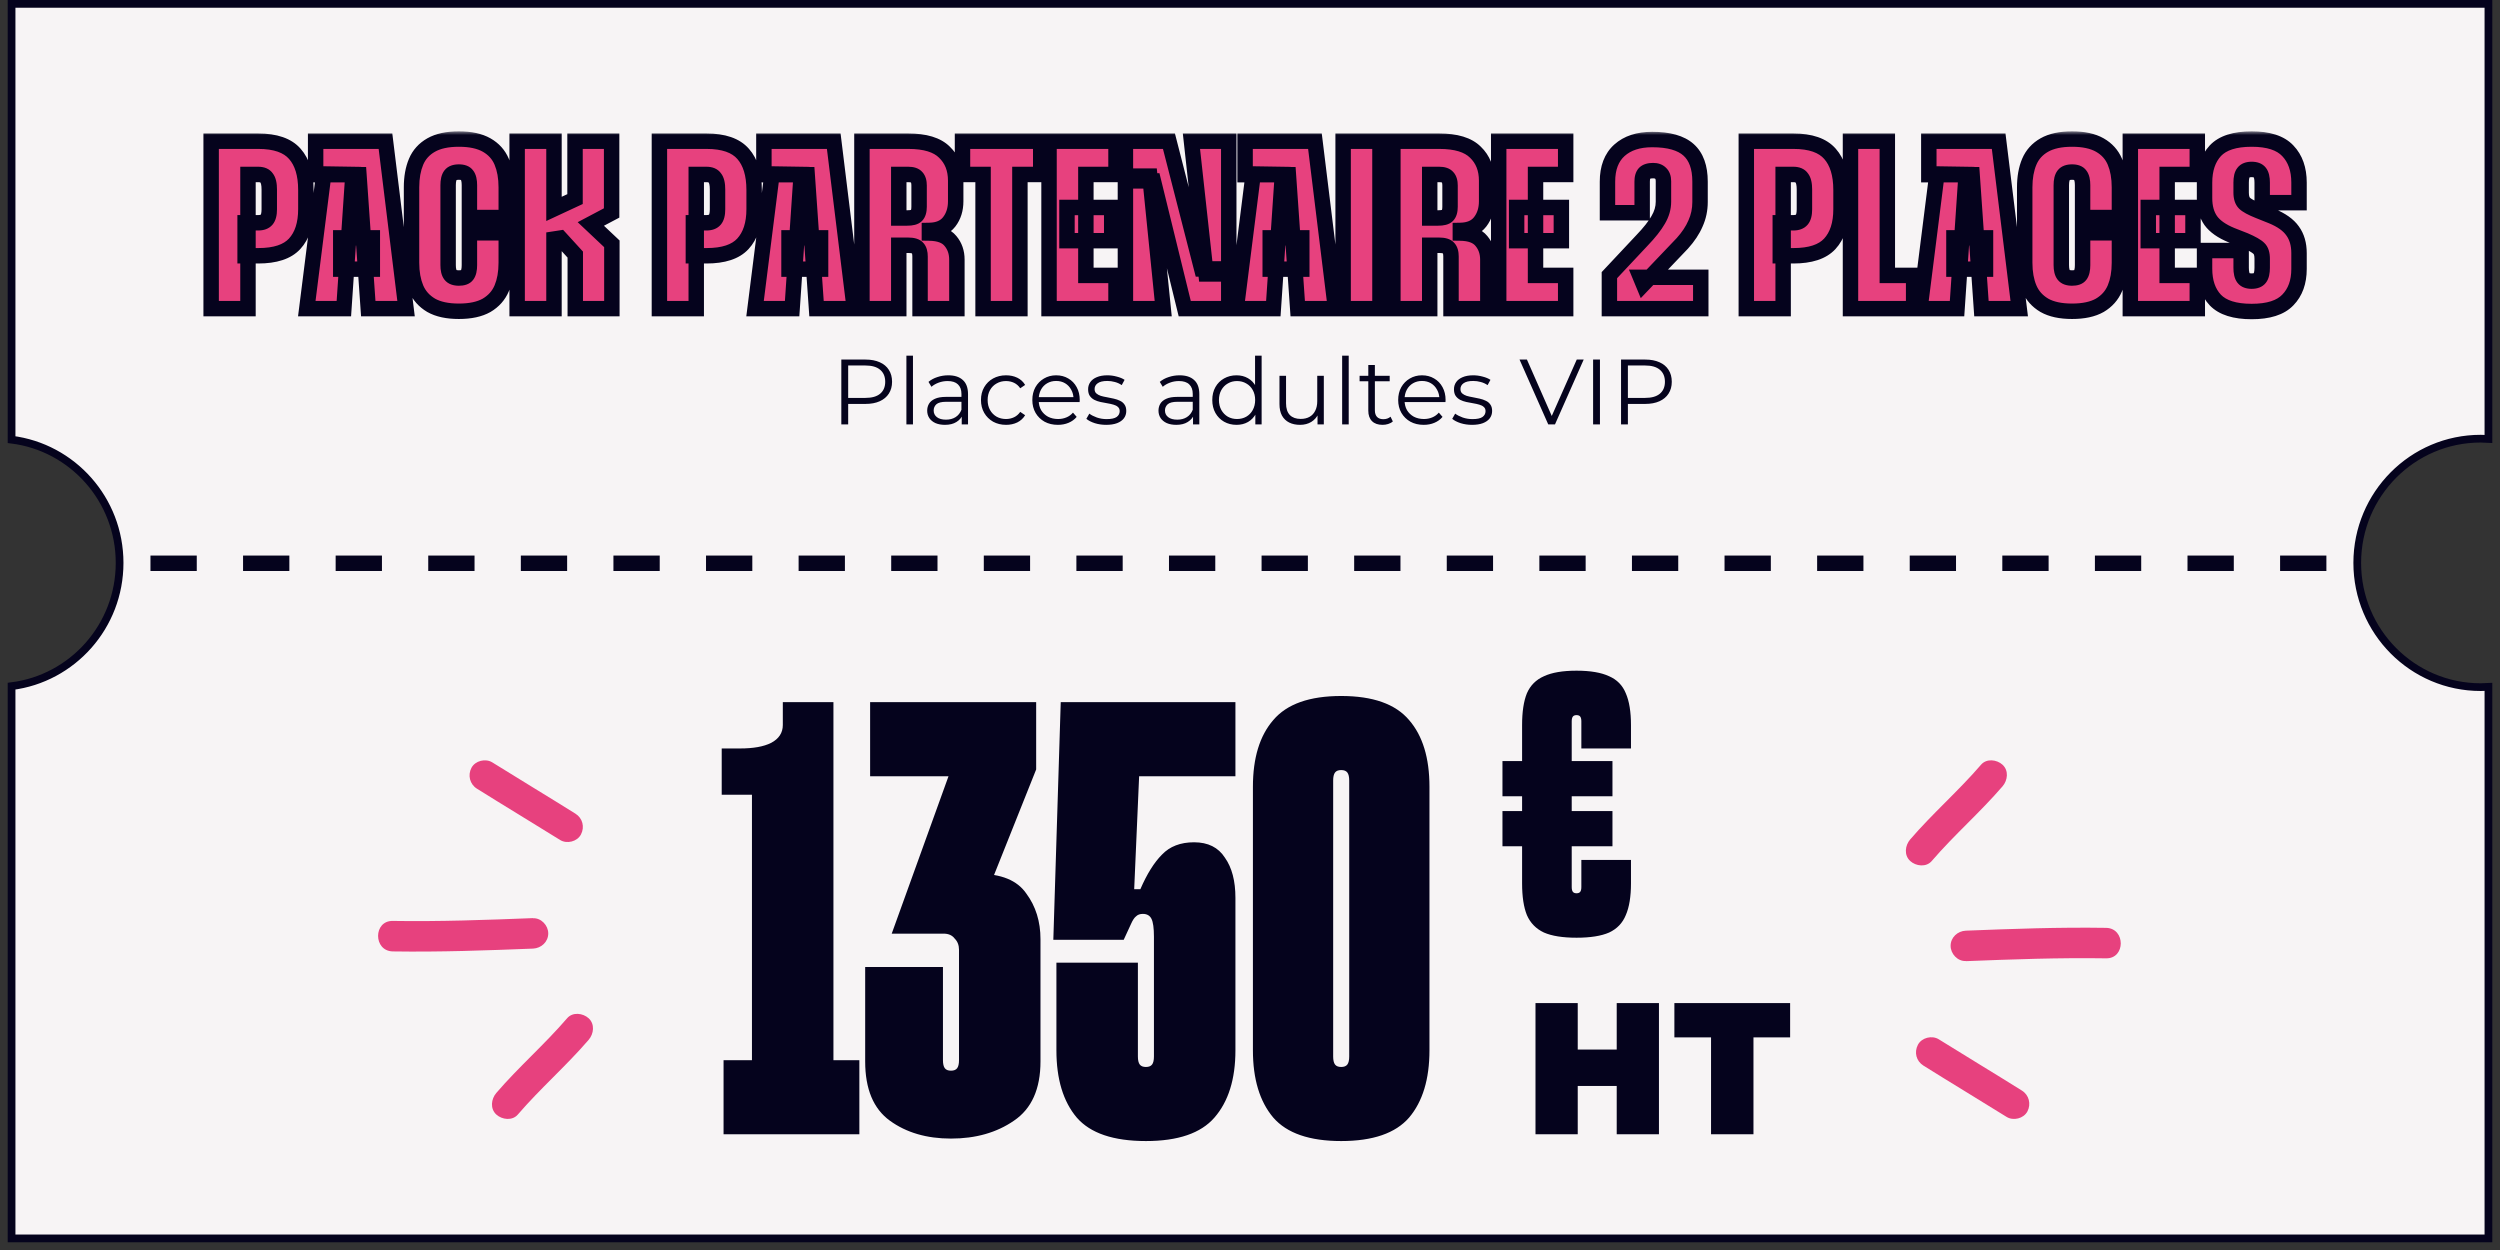 <svg width="324" height="162" viewBox="0 0 324 162" fill="none" xmlns="http://www.w3.org/2000/svg">
<rect x="0" y="0" width="324" height="162" fill="#333333" stroke="none"/>
<path d="M322.5 56.884C322.169 56.863 321.836 56.852 321.5 56.852C312.663 56.852 305.5 64.061 305.5 72.953C305.5 81.845 312.663 89.053 321.5 89.053C321.836 89.053 322.169 89.041 322.5 89.021V160.5H1.5V88.928C9.393 87.937 15.5 81.163 15.5 72.953C15.5 64.742 9.393 57.967 1.5 56.977V0.5H322.5V56.884Z" fill="#F7F4F5" stroke="#05031D"/>
<path d="M250.355 111.585C253.261 108.205 256.627 105.285 259.532 101.905C260.199 101.128 260.358 99.874 259.532 99.112C258.786 98.43 257.452 98.271 256.738 99.112C253.832 102.492 250.467 105.412 247.561 108.792C246.894 109.57 246.736 110.824 247.561 111.585C248.307 112.268 249.641 112.426 250.355 111.585Z" fill="#E7417E"/>
<path d="M73.496 131.968C70.591 135.348 67.225 138.268 64.32 141.648C63.653 142.426 63.494 143.679 64.32 144.441C65.066 145.123 66.399 145.282 67.114 144.441C70.019 141.061 73.385 138.141 76.29 134.761C76.957 133.984 77.116 132.73 76.29 131.968C75.544 131.286 74.21 131.127 73.496 131.968Z" fill="#E7417E"/>
<path d="M254.768 124.566C260.832 124.328 266.881 124.106 272.946 124.201C275.486 124.249 275.486 120.297 272.946 120.25C266.881 120.154 260.832 120.377 254.768 120.615C253.704 120.662 252.799 121.487 252.799 122.582C252.799 123.614 253.704 124.598 254.768 124.55V124.566Z" fill="#E7417E"/>
<path d="M69.084 118.988C63.019 119.226 56.97 119.448 50.906 119.352C48.365 119.305 48.365 123.256 50.906 123.304C56.97 123.399 63.019 123.177 69.084 122.939C70.148 122.891 71.053 122.066 71.053 120.971C71.053 119.94 70.148 118.956 69.084 119.003L69.084 118.988Z" fill="#E7417E"/>
<path d="M249.276 138.102C252.848 140.34 256.468 142.514 260.056 144.751C260.929 145.291 262.263 144.973 262.755 144.037C263.247 143.101 262.977 141.927 262.04 141.34C258.468 139.102 254.848 136.928 251.26 134.69C250.387 134.151 249.053 134.468 248.561 135.405C248.053 136.373 248.339 137.515 249.276 138.102Z" fill="#E7417E"/>
<path d="M74.576 105.451C71.004 103.214 67.384 101.04 63.796 98.802C62.922 98.263 61.589 98.58 61.097 99.516C60.605 100.453 60.874 101.627 61.811 102.214C65.383 104.452 69.003 106.626 72.591 108.863C73.465 109.403 74.798 109.085 75.29 108.149C75.798 107.181 75.513 106.039 74.576 105.451Z" fill="#E7417E"/>
<path d="M19.5 73H302.5" stroke="#05031D" stroke-width="2" stroke-dasharray="6 6"/>
<mask id="path-9-outside-1_257_18857" maskUnits="userSpaceOnUse" x="25.5" y="17" width="274" height="25" fill="black">
<rect fill="white" x="25.5" y="17" width="274" height="25"/>
<path d="M27.364 18.3H33.471C35.682 18.3 37.263 18.848 38.214 19.943C39.164 21.018 39.64 22.578 39.64 24.624V27.104C39.64 29.047 39.154 30.545 38.183 31.599C37.232 32.632 35.661 33.149 33.471 33.149H31.766V28.871H33.471C33.967 28.871 34.328 28.737 34.556 28.468C34.783 28.199 34.897 27.755 34.897 27.135V24.562C34.897 23.859 34.783 23.363 34.556 23.074C34.349 22.764 33.987 22.609 33.471 22.609H32.138V40H27.364V18.3ZM40.906 18.3H49.958L52.624 40H47.726L46.517 22.64H40.906V18.3ZM44.161 30.824H48.253V34.885H44.161V30.824ZM44.564 40H39.759L41.96 22.547L45.742 22.609L44.564 40ZM59.472 40.341C57.984 40.341 56.785 40.083 55.876 39.566C54.967 39.029 54.316 38.295 53.923 37.365C53.53 36.435 53.334 35.329 53.334 34.048V24.283C53.334 23.002 53.53 21.896 53.923 20.966C54.316 20.036 54.967 19.313 55.876 18.796C56.785 18.279 57.984 18.021 59.472 18.021C60.96 18.021 62.159 18.279 63.068 18.796C63.977 19.313 64.628 20.036 65.021 20.966C65.414 21.896 65.61 23.002 65.61 24.283V28.189H60.836V24.004C60.836 23.405 60.733 22.971 60.526 22.702C60.34 22.433 59.989 22.299 59.472 22.299C58.955 22.299 58.594 22.433 58.387 22.702C58.18 22.971 58.077 23.405 58.077 24.004V34.358C58.077 34.937 58.18 35.36 58.387 35.629C58.594 35.898 58.955 36.032 59.472 36.032C59.989 36.032 60.34 35.908 60.526 35.66C60.733 35.391 60.836 34.957 60.836 34.358V30.173H65.61V34.048C65.61 35.329 65.414 36.435 65.021 37.365C64.628 38.295 63.977 39.029 63.068 39.566C62.159 40.083 60.96 40.341 59.472 40.341ZM67.022 18.3H71.796V27.073L74.524 25.802V18.3H79.267V27.6L76.57 29.026L79.298 31.599V40H74.555V32.994L72.602 30.855L71.796 30.979V40H67.022V18.3ZM85.459 18.3H91.566C93.777 18.3 95.358 18.848 96.309 19.943C97.259 21.018 97.735 22.578 97.735 24.624V27.104C97.735 29.047 97.249 30.545 96.278 31.599C95.327 32.632 93.756 33.149 91.566 33.149H89.861V28.871H91.566C92.062 28.871 92.423 28.737 92.651 28.468C92.878 28.199 92.992 27.755 92.992 27.135V24.562C92.992 23.859 92.878 23.363 92.651 23.074C92.444 22.764 92.082 22.609 91.566 22.609H90.233V40H85.459V18.3ZM99.001 18.3H108.053L110.719 40H105.821L104.612 22.64H99.001V18.3ZM102.256 30.824H106.348V34.885H102.256V30.824ZM102.659 40H97.854L100.055 22.547L103.837 22.609L102.659 40ZM111.706 18.3H117.72C119.89 18.3 121.45 18.775 122.401 19.726C123.372 20.656 123.858 21.886 123.858 23.415V26.081C123.858 27.135 123.579 28.024 123.021 28.747C122.463 29.47 121.605 29.842 120.448 29.863V30.204C121.729 30.225 122.638 30.566 123.176 31.227C123.734 31.888 124.013 32.694 124.013 33.645V40H119.239V33.242C119.239 32.746 119.135 32.384 118.929 32.157C118.722 31.909 118.309 31.785 117.689 31.785H116.48V40H111.706V18.3ZM117.565 28.251C118.164 28.251 118.567 28.148 118.774 27.941C119.001 27.714 119.115 27.331 119.115 26.794V24.035C119.115 23.56 119.011 23.208 118.805 22.981C118.598 22.733 118.236 22.609 117.72 22.609H116.48V28.251H117.565ZM127.406 22.609H124.74V18.3H134.877V22.609H132.18V40H127.406V22.609ZM135.955 18.3H144.635V22.609H140.729V35.691H144.635V40H135.955V18.3ZM138.28 26.887H144.077V31.196H138.28V26.887ZM154.41 18.3H159.246V35.505H156.301L154.41 18.3ZM149.481 23.446H145.854V18.3H151.496L155.743 34.854H159.246V40H153.542L149.481 23.446ZM145.854 22.826H149.016L150.752 40H145.854V22.826ZM161.364 18.3H170.416L173.082 40H168.184L166.975 22.64H161.364V18.3ZM164.619 30.824H168.711V34.885H164.619V30.824ZM165.022 40H160.217L162.418 22.547L166.2 22.609L165.022 40ZM174.069 18.3H178.843V40H174.069V18.3ZM180.517 18.3H186.531C188.701 18.3 190.262 18.775 191.212 19.726C192.184 20.656 192.669 21.886 192.669 23.415V26.081C192.669 27.135 192.39 28.024 191.832 28.747C191.274 29.47 190.417 29.842 189.259 29.863V30.204C190.541 30.225 191.45 30.566 191.987 31.227C192.545 31.888 192.824 32.694 192.824 33.645V40H188.05V33.242C188.05 32.746 187.947 32.384 187.74 32.157C187.534 31.909 187.12 31.785 186.5 31.785H185.291V40H180.517V18.3ZM186.376 28.251C186.976 28.251 187.379 28.148 187.585 27.941C187.813 27.714 187.926 27.331 187.926 26.794V24.035C187.926 23.56 187.823 23.208 187.616 22.981C187.41 22.733 187.048 22.609 186.531 22.609H185.291V28.251H186.376ZM194.231 18.3H202.911V22.609H199.005V35.691H202.911V40H194.231V18.3ZM196.556 26.887H202.353V31.196H196.556V26.887ZM208.577 35.66L212.793 31.165C213.764 30.152 214.467 29.264 214.901 28.499C215.356 27.734 215.583 26.949 215.583 26.143V23.477C215.583 23.022 215.459 22.681 215.211 22.454C214.984 22.227 214.663 22.113 214.25 22.113C213.733 22.113 213.361 22.227 213.134 22.454C212.927 22.681 212.824 23.043 212.824 23.539V27.569H208.329V23.539C208.329 21.762 208.846 20.408 209.879 19.478C210.912 18.548 212.328 18.083 214.126 18.083C216.275 18.083 217.846 18.527 218.838 19.416C219.83 20.305 220.326 21.679 220.326 23.539V26.174C220.326 27.166 220.13 28.096 219.737 28.964C219.365 29.832 218.797 30.69 218.032 31.537L212.979 36.838L212.607 35.939H220.419V40H208.577V35.66ZM226.321 18.3H232.428C234.639 18.3 236.22 18.848 237.171 19.943C238.122 21.018 238.597 22.578 238.597 24.624V27.104C238.597 29.047 238.111 30.545 237.14 31.599C236.189 32.632 234.619 33.149 232.428 33.149H230.723V28.871H232.428C232.924 28.871 233.286 28.737 233.513 28.468C233.74 28.199 233.854 27.755 233.854 27.135V24.562C233.854 23.859 233.74 23.363 233.513 23.074C233.306 22.764 232.945 22.609 232.428 22.609H231.095V40H226.321V18.3ZM239.823 18.3H244.597V35.691H248.007V40H239.823V18.3ZM249.975 18.3H259.027L261.693 40H256.795L255.586 22.64H249.975V18.3ZM253.23 30.824H257.322V34.885H253.23V30.824ZM253.633 40H248.828L251.029 22.547L254.811 22.609L253.633 40ZM268.54 40.341C267.052 40.341 265.854 40.083 264.944 39.566C264.035 39.029 263.384 38.295 262.991 37.365C262.599 36.435 262.402 35.329 262.402 34.048V24.283C262.402 23.002 262.599 21.896 262.991 20.966C263.384 20.036 264.035 19.313 264.944 18.796C265.854 18.279 267.052 18.021 268.54 18.021C270.028 18.021 271.227 18.279 272.136 18.796C273.046 19.313 273.697 20.036 274.089 20.966C274.482 21.896 274.678 23.002 274.678 24.283V28.189H269.904V24.004C269.904 23.405 269.801 22.971 269.594 22.702C269.408 22.433 269.057 22.299 268.54 22.299C268.024 22.299 267.662 22.433 267.455 22.702C267.249 22.971 267.145 23.405 267.145 24.004V34.358C267.145 34.937 267.249 35.36 267.455 35.629C267.662 35.898 268.024 36.032 268.54 36.032C269.057 36.032 269.408 35.908 269.594 35.66C269.801 35.391 269.904 34.957 269.904 34.358V30.173H274.678V34.048C274.678 35.329 274.482 36.435 274.089 37.365C273.697 38.295 273.046 39.029 272.136 39.566C271.227 40.083 270.028 40.341 268.54 40.341ZM276.09 18.3H284.77V22.609H280.864V35.691H284.77V40H276.09V18.3ZM278.415 26.887H284.212V31.196H278.415V26.887ZM291.816 40.372C289.626 40.372 288.055 39.876 287.104 38.884C286.174 37.892 285.709 36.538 285.709 34.823V32.467H290.452V34.699C290.452 35.319 290.556 35.763 290.762 36.032C290.969 36.301 291.32 36.435 291.816 36.435C292.312 36.435 292.664 36.301 292.87 36.032C293.077 35.763 293.18 35.319 293.18 34.699V33.521C293.18 32.901 293.036 32.457 292.746 32.188C292.457 31.899 291.858 31.558 290.948 31.165L289.212 30.483C287.952 29.966 287.053 29.336 286.515 28.592C285.978 27.827 285.709 26.856 285.709 25.678V23.663C285.709 21.927 286.174 20.553 287.104 19.54C288.055 18.527 289.626 18.021 291.816 18.021C293.986 18.021 295.547 18.527 296.497 19.54C297.469 20.553 297.954 21.927 297.954 23.663V26.267H293.18V23.663C293.18 23.064 293.077 22.63 292.87 22.361C292.664 22.092 292.312 21.958 291.816 21.958C291.32 21.958 290.969 22.092 290.762 22.361C290.556 22.609 290.452 23.043 290.452 23.663V24.965C290.452 25.585 290.597 26.04 290.886 26.329C291.176 26.618 291.785 26.949 292.715 27.321L294.42 28.003C295.681 28.52 296.58 29.16 297.117 29.925C297.675 30.69 297.954 31.651 297.954 32.808V34.854C297.954 36.549 297.469 37.892 296.497 38.884C295.547 39.876 293.986 40.372 291.816 40.372Z"/>
</mask>
<path d="M27.364 18.3H33.471C35.682 18.3 37.263 18.848 38.214 19.943C39.164 21.018 39.64 22.578 39.64 24.624V27.104C39.64 29.047 39.154 30.545 38.183 31.599C37.232 32.632 35.661 33.149 33.471 33.149H31.766V28.871H33.471C33.967 28.871 34.328 28.737 34.556 28.468C34.783 28.199 34.897 27.755 34.897 27.135V24.562C34.897 23.859 34.783 23.363 34.556 23.074C34.349 22.764 33.987 22.609 33.471 22.609H32.138V40H27.364V18.3ZM40.906 18.3H49.958L52.624 40H47.726L46.517 22.64H40.906V18.3ZM44.161 30.824H48.253V34.885H44.161V30.824ZM44.564 40H39.759L41.96 22.547L45.742 22.609L44.564 40ZM59.472 40.341C57.984 40.341 56.785 40.083 55.876 39.566C54.967 39.029 54.316 38.295 53.923 37.365C53.53 36.435 53.334 35.329 53.334 34.048V24.283C53.334 23.002 53.53 21.896 53.923 20.966C54.316 20.036 54.967 19.313 55.876 18.796C56.785 18.279 57.984 18.021 59.472 18.021C60.96 18.021 62.159 18.279 63.068 18.796C63.977 19.313 64.628 20.036 65.021 20.966C65.414 21.896 65.61 23.002 65.61 24.283V28.189H60.836V24.004C60.836 23.405 60.733 22.971 60.526 22.702C60.34 22.433 59.989 22.299 59.472 22.299C58.955 22.299 58.594 22.433 58.387 22.702C58.18 22.971 58.077 23.405 58.077 24.004V34.358C58.077 34.937 58.18 35.36 58.387 35.629C58.594 35.898 58.955 36.032 59.472 36.032C59.989 36.032 60.34 35.908 60.526 35.66C60.733 35.391 60.836 34.957 60.836 34.358V30.173H65.61V34.048C65.61 35.329 65.414 36.435 65.021 37.365C64.628 38.295 63.977 39.029 63.068 39.566C62.159 40.083 60.96 40.341 59.472 40.341ZM67.022 18.3H71.796V27.073L74.524 25.802V18.3H79.267V27.6L76.57 29.026L79.298 31.599V40H74.555V32.994L72.602 30.855L71.796 30.979V40H67.022V18.3ZM85.459 18.3H91.566C93.777 18.3 95.358 18.848 96.309 19.943C97.259 21.018 97.735 22.578 97.735 24.624V27.104C97.735 29.047 97.249 30.545 96.278 31.599C95.327 32.632 93.756 33.149 91.566 33.149H89.861V28.871H91.566C92.062 28.871 92.423 28.737 92.651 28.468C92.878 28.199 92.992 27.755 92.992 27.135V24.562C92.992 23.859 92.878 23.363 92.651 23.074C92.444 22.764 92.082 22.609 91.566 22.609H90.233V40H85.459V18.3ZM99.001 18.3H108.053L110.719 40H105.821L104.612 22.64H99.001V18.3ZM102.256 30.824H106.348V34.885H102.256V30.824ZM102.659 40H97.854L100.055 22.547L103.837 22.609L102.659 40ZM111.706 18.3H117.72C119.89 18.3 121.45 18.775 122.401 19.726C123.372 20.656 123.858 21.886 123.858 23.415V26.081C123.858 27.135 123.579 28.024 123.021 28.747C122.463 29.47 121.605 29.842 120.448 29.863V30.204C121.729 30.225 122.638 30.566 123.176 31.227C123.734 31.888 124.013 32.694 124.013 33.645V40H119.239V33.242C119.239 32.746 119.135 32.384 118.929 32.157C118.722 31.909 118.309 31.785 117.689 31.785H116.48V40H111.706V18.3ZM117.565 28.251C118.164 28.251 118.567 28.148 118.774 27.941C119.001 27.714 119.115 27.331 119.115 26.794V24.035C119.115 23.56 119.011 23.208 118.805 22.981C118.598 22.733 118.236 22.609 117.72 22.609H116.48V28.251H117.565ZM127.406 22.609H124.74V18.3H134.877V22.609H132.18V40H127.406V22.609ZM135.955 18.3H144.635V22.609H140.729V35.691H144.635V40H135.955V18.3ZM138.28 26.887H144.077V31.196H138.28V26.887ZM154.41 18.3H159.246V35.505H156.301L154.41 18.3ZM149.481 23.446H145.854V18.3H151.496L155.743 34.854H159.246V40H153.542L149.481 23.446ZM145.854 22.826H149.016L150.752 40H145.854V22.826ZM161.364 18.3H170.416L173.082 40H168.184L166.975 22.64H161.364V18.3ZM164.619 30.824H168.711V34.885H164.619V30.824ZM165.022 40H160.217L162.418 22.547L166.2 22.609L165.022 40ZM174.069 18.3H178.843V40H174.069V18.3ZM180.517 18.3H186.531C188.701 18.3 190.262 18.775 191.212 19.726C192.184 20.656 192.669 21.886 192.669 23.415V26.081C192.669 27.135 192.39 28.024 191.832 28.747C191.274 29.47 190.417 29.842 189.259 29.863V30.204C190.541 30.225 191.45 30.566 191.987 31.227C192.545 31.888 192.824 32.694 192.824 33.645V40H188.05V33.242C188.05 32.746 187.947 32.384 187.74 32.157C187.534 31.909 187.12 31.785 186.5 31.785H185.291V40H180.517V18.3ZM186.376 28.251C186.976 28.251 187.379 28.148 187.585 27.941C187.813 27.714 187.926 27.331 187.926 26.794V24.035C187.926 23.56 187.823 23.208 187.616 22.981C187.41 22.733 187.048 22.609 186.531 22.609H185.291V28.251H186.376ZM194.231 18.3H202.911V22.609H199.005V35.691H202.911V40H194.231V18.3ZM196.556 26.887H202.353V31.196H196.556V26.887ZM208.577 35.66L212.793 31.165C213.764 30.152 214.467 29.264 214.901 28.499C215.356 27.734 215.583 26.949 215.583 26.143V23.477C215.583 23.022 215.459 22.681 215.211 22.454C214.984 22.227 214.663 22.113 214.25 22.113C213.733 22.113 213.361 22.227 213.134 22.454C212.927 22.681 212.824 23.043 212.824 23.539V27.569H208.329V23.539C208.329 21.762 208.846 20.408 209.879 19.478C210.912 18.548 212.328 18.083 214.126 18.083C216.275 18.083 217.846 18.527 218.838 19.416C219.83 20.305 220.326 21.679 220.326 23.539V26.174C220.326 27.166 220.13 28.096 219.737 28.964C219.365 29.832 218.797 30.69 218.032 31.537L212.979 36.838L212.607 35.939H220.419V40H208.577V35.66ZM226.321 18.3H232.428C234.639 18.3 236.22 18.848 237.171 19.943C238.122 21.018 238.597 22.578 238.597 24.624V27.104C238.597 29.047 238.111 30.545 237.14 31.599C236.189 32.632 234.619 33.149 232.428 33.149H230.723V28.871H232.428C232.924 28.871 233.286 28.737 233.513 28.468C233.74 28.199 233.854 27.755 233.854 27.135V24.562C233.854 23.859 233.74 23.363 233.513 23.074C233.306 22.764 232.945 22.609 232.428 22.609H231.095V40H226.321V18.3ZM239.823 18.3H244.597V35.691H248.007V40H239.823V18.3ZM249.975 18.3H259.027L261.693 40H256.795L255.586 22.64H249.975V18.3ZM253.23 30.824H257.322V34.885H253.23V30.824ZM253.633 40H248.828L251.029 22.547L254.811 22.609L253.633 40ZM268.54 40.341C267.052 40.341 265.854 40.083 264.944 39.566C264.035 39.029 263.384 38.295 262.991 37.365C262.599 36.435 262.402 35.329 262.402 34.048V24.283C262.402 23.002 262.599 21.896 262.991 20.966C263.384 20.036 264.035 19.313 264.944 18.796C265.854 18.279 267.052 18.021 268.54 18.021C270.028 18.021 271.227 18.279 272.136 18.796C273.046 19.313 273.697 20.036 274.089 20.966C274.482 21.896 274.678 23.002 274.678 24.283V28.189H269.904V24.004C269.904 23.405 269.801 22.971 269.594 22.702C269.408 22.433 269.057 22.299 268.54 22.299C268.024 22.299 267.662 22.433 267.455 22.702C267.249 22.971 267.145 23.405 267.145 24.004V34.358C267.145 34.937 267.249 35.36 267.455 35.629C267.662 35.898 268.024 36.032 268.54 36.032C269.057 36.032 269.408 35.908 269.594 35.66C269.801 35.391 269.904 34.957 269.904 34.358V30.173H274.678V34.048C274.678 35.329 274.482 36.435 274.089 37.365C273.697 38.295 273.046 39.029 272.136 39.566C271.227 40.083 270.028 40.341 268.54 40.341ZM276.09 18.3H284.77V22.609H280.864V35.691H284.77V40H276.09V18.3ZM278.415 26.887H284.212V31.196H278.415V26.887ZM291.816 40.372C289.626 40.372 288.055 39.876 287.104 38.884C286.174 37.892 285.709 36.538 285.709 34.823V32.467H290.452V34.699C290.452 35.319 290.556 35.763 290.762 36.032C290.969 36.301 291.32 36.435 291.816 36.435C292.312 36.435 292.664 36.301 292.87 36.032C293.077 35.763 293.18 35.319 293.18 34.699V33.521C293.18 32.901 293.036 32.457 292.746 32.188C292.457 31.899 291.858 31.558 290.948 31.165L289.212 30.483C287.952 29.966 287.053 29.336 286.515 28.592C285.978 27.827 285.709 26.856 285.709 25.678V23.663C285.709 21.927 286.174 20.553 287.104 19.54C288.055 18.527 289.626 18.021 291.816 18.021C293.986 18.021 295.547 18.527 296.497 19.54C297.469 20.553 297.954 21.927 297.954 23.663V26.267H293.18V23.663C293.18 23.064 293.077 22.63 292.87 22.361C292.664 22.092 292.312 21.958 291.816 21.958C291.32 21.958 290.969 22.092 290.762 22.361C290.556 22.609 290.452 23.043 290.452 23.663V24.965C290.452 25.585 290.597 26.04 290.886 26.329C291.176 26.618 291.785 26.949 292.715 27.321L294.42 28.003C295.681 28.52 296.58 29.16 297.117 29.925C297.675 30.69 297.954 31.651 297.954 32.808V34.854C297.954 36.549 297.469 37.892 296.497 38.884C295.547 39.876 293.986 40.372 291.816 40.372Z" fill="#E7417E"/>
<path d="M27.364 18.3V17.3H26.364V18.3H27.364ZM38.214 19.943L37.459 20.599L37.465 20.606L38.214 19.943ZM38.183 31.599L37.447 30.921L37.447 30.922L38.183 31.599ZM31.766 33.149H30.766V34.149H31.766V33.149ZM31.766 28.871V27.871H30.766V28.871H31.766ZM34.556 28.468L35.319 29.114L34.556 28.468ZM34.556 23.074L33.724 23.629L33.745 23.661L33.77 23.692L34.556 23.074ZM32.138 22.609V21.609H31.138V22.609H32.138ZM32.138 40V41H33.138V40H32.138ZM27.364 40H26.364V41H27.364V40ZM27.364 18.3V19.3H33.471V18.3V17.3H27.364V18.3ZM33.471 18.3V19.3C35.545 19.3 36.779 19.816 37.459 20.599L38.214 19.943L38.969 19.288C37.747 17.88 35.819 17.3 33.471 17.3V18.3ZM38.214 19.943L37.465 20.606C38.197 21.433 38.64 22.719 38.64 24.624H39.64H40.64C40.64 22.437 40.133 20.603 38.963 19.28L38.214 19.943ZM39.64 24.624H38.64V27.104H39.64H40.64V24.624H39.64ZM39.64 27.104H38.64C38.64 28.886 38.196 30.109 37.447 30.921L38.183 31.599L38.918 32.277C40.112 30.981 40.64 29.207 40.64 27.104H39.64ZM38.183 31.599L37.447 30.922C36.77 31.658 35.536 32.149 33.471 32.149V33.149V34.149C35.787 34.149 37.695 33.606 38.919 32.276L38.183 31.599ZM33.471 33.149V32.149H31.766V33.149V34.149H33.471V33.149ZM31.766 33.149H32.766V28.871H31.766H30.766V33.149H31.766ZM31.766 28.871V29.871H33.471V28.871V27.871H31.766V28.871ZM33.471 28.871V29.871C34.136 29.871 34.834 29.688 35.319 29.114L34.556 28.468L33.792 27.822C33.8 27.813 33.801 27.82 33.766 27.833C33.723 27.849 33.632 27.871 33.471 27.871V28.871ZM34.556 28.468L35.319 29.114C35.779 28.571 35.897 27.829 35.897 27.135H34.897H33.897C33.897 27.389 33.873 27.567 33.843 27.685C33.812 27.804 33.783 27.833 33.792 27.822L34.556 28.468ZM34.897 27.135H35.897V24.562H34.897H33.897V27.135H34.897ZM34.897 24.562H35.897C35.897 23.811 35.787 23.022 35.342 22.456L34.556 23.074L33.77 23.692C33.764 23.685 33.801 23.73 33.837 23.886C33.872 24.039 33.897 24.26 33.897 24.562H34.897ZM34.556 23.074L35.388 22.519C34.929 21.831 34.181 21.609 33.471 21.609V22.609V23.609C33.634 23.609 33.712 23.634 33.736 23.644C33.746 23.649 33.745 23.65 33.739 23.645C33.732 23.639 33.726 23.633 33.724 23.629L34.556 23.074ZM33.471 22.609V21.609H32.138V22.609V23.609H33.471V22.609ZM32.138 22.609H31.138V40H32.138H33.138V22.609H32.138ZM32.138 40V39H27.364V40V41H32.138V40ZM27.364 40H28.364V18.3H27.364H26.364V40H27.364ZM40.906 18.3V17.3H39.906V18.3H40.906ZM49.958 18.3L50.951 18.178L50.843 17.3H49.958V18.3ZM52.624 40V41H53.755L53.617 39.878L52.624 40ZM47.726 40L46.729 40.069L46.794 41H47.726V40ZM46.517 22.64L47.515 22.57L47.45 21.64H46.517V22.64ZM40.906 22.64H39.906V23.64H40.906V22.64ZM44.161 30.824V29.824H43.161V30.824H44.161ZM48.253 30.824H49.253V29.824H48.253V30.824ZM48.253 34.885V35.885H49.253V34.885H48.253ZM44.161 34.885H43.161V35.885H44.161V34.885ZM44.564 40V41H45.499L45.562 40.068L44.564 40ZM39.759 40L38.767 39.875L38.625 41H39.759V40ZM41.96 22.547L41.977 21.547L41.08 21.532L40.968 22.422L41.96 22.547ZM45.742 22.609L46.74 22.677L46.811 21.626L45.759 21.609L45.742 22.609ZM40.906 18.3V19.3H49.958V18.3V17.3H40.906V18.3ZM49.958 18.3L48.966 18.422L51.632 40.122L52.624 40L53.617 39.878L50.951 18.178L49.958 18.3ZM52.624 40V39H47.726V40V41H52.624V40ZM47.726 40L48.724 39.931L47.515 22.57L46.517 22.64L45.52 22.709L46.729 40.069L47.726 40ZM46.517 22.64V21.64H40.906V22.64V23.64H46.517V22.64ZM40.906 22.64H41.906V18.3H40.906H39.906V22.64H40.906ZM44.161 30.824V31.824H48.253V30.824V29.824H44.161V30.824ZM48.253 30.824H47.253V34.885H48.253H49.253V30.824H48.253ZM48.253 34.885V33.885H44.161V34.885V35.885H48.253V34.885ZM44.161 34.885H45.161V30.824H44.161H43.161V34.885H44.161ZM44.564 40V39H39.759V40V41H44.564V40ZM39.759 40L40.751 40.125L42.952 22.672L41.96 22.547L40.968 22.422L38.767 39.875L39.759 40ZM41.96 22.547L41.944 23.547L45.726 23.609L45.742 22.609L45.759 21.609L41.977 21.547L41.96 22.547ZM45.742 22.609L44.745 22.541L43.566 39.932L44.564 40L45.562 40.068L46.74 22.677L45.742 22.609ZM55.876 39.566L55.367 40.427L55.375 40.431L55.382 40.435L55.876 39.566ZM53.923 37.365L53.002 37.754L53.923 37.365ZM55.876 18.796L56.37 19.666L56.37 19.666L55.876 18.796ZM63.068 18.796L62.574 19.666V19.666L63.068 18.796ZM65.021 20.966L65.942 20.577V20.577L65.021 20.966ZM65.61 28.189V29.189H66.61V28.189H65.61ZM60.836 28.189H59.836V29.189H60.836V28.189ZM60.526 22.702L59.704 23.271L59.718 23.292L59.733 23.312L60.526 22.702ZM58.387 22.702L59.18 23.312L58.387 22.702ZM58.387 35.629L59.18 35.019L58.387 35.629ZM60.526 35.66L59.733 35.05L59.726 35.06L60.526 35.66ZM60.836 30.173V29.173H59.836V30.173H60.836ZM65.61 30.173H66.61V29.173H65.61V30.173ZM65.021 37.365L65.942 37.754V37.754L65.021 37.365ZM63.068 39.566L63.562 40.435L63.569 40.431L63.577 40.427L63.068 39.566ZM59.472 40.341V39.341C58.088 39.341 57.078 39.099 56.37 38.697L55.876 39.566L55.382 40.435C56.492 41.066 57.88 41.341 59.472 41.341V40.341ZM55.876 39.566L56.385 38.705C55.651 38.271 55.15 37.699 54.844 36.976L53.923 37.365L53.002 37.754C53.482 38.891 54.283 39.786 55.367 40.427L55.876 39.566ZM53.923 37.365L54.844 36.976C54.516 36.197 54.334 35.23 54.334 34.048H53.334H52.334C52.334 35.428 52.545 36.673 53.002 37.754L53.923 37.365ZM53.334 34.048H54.334V24.283H53.334H52.334V34.048H53.334ZM53.334 24.283H54.334C54.334 23.101 54.516 22.134 54.844 21.355L53.923 20.966L53.002 20.577C52.545 21.658 52.334 22.903 52.334 24.283H53.334ZM53.923 20.966L54.844 21.355C55.148 20.636 55.645 20.078 56.37 19.666L55.876 18.796L55.382 17.927C54.289 18.548 53.483 19.436 53.002 20.577L53.923 20.966ZM55.876 18.796L56.37 19.666C57.078 19.263 58.088 19.021 59.472 19.021V18.021V17.021C57.88 17.021 56.492 17.296 55.382 17.927L55.876 18.796ZM59.472 18.021V19.021C60.856 19.021 61.866 19.263 62.574 19.666L63.068 18.796L63.562 17.927C62.452 17.296 61.064 17.021 59.472 17.021V18.021ZM63.068 18.796L62.574 19.666C63.299 20.078 63.796 20.636 64.1 21.355L65.021 20.966L65.942 20.577C65.461 19.436 64.656 18.548 63.562 17.927L63.068 18.796ZM65.021 20.966L64.1 21.355C64.429 22.134 64.61 23.101 64.61 24.283H65.61H66.61C66.61 22.903 66.399 21.658 65.942 20.577L65.021 20.966ZM65.61 24.283H64.61V28.189H65.61H66.61V24.283H65.61ZM65.61 28.189V27.189H60.836V28.189V29.189H65.61V28.189ZM60.836 28.189H61.836V24.004H60.836H59.836V28.189H60.836ZM60.836 24.004H61.836C61.836 23.335 61.729 22.626 61.319 22.092L60.526 22.702L59.733 23.312C59.728 23.305 59.757 23.34 59.786 23.461C59.814 23.581 59.836 23.758 59.836 24.004H60.836ZM60.526 22.702L61.348 22.133C60.886 21.466 60.121 21.299 59.472 21.299V22.299V23.299C59.651 23.299 59.738 23.323 59.766 23.334C59.777 23.338 59.771 23.337 59.756 23.326C59.739 23.313 59.72 23.295 59.704 23.271L60.526 22.702ZM59.472 22.299V21.299C58.812 21.299 58.073 21.47 57.594 22.092L58.387 22.702L59.18 23.312C59.153 23.346 59.132 23.348 59.161 23.337C59.2 23.323 59.295 23.299 59.472 23.299V22.299ZM58.387 22.702L57.594 22.092C57.184 22.626 57.077 23.335 57.077 24.004H58.077H59.077C59.077 23.758 59.099 23.581 59.127 23.461C59.156 23.34 59.185 23.305 59.18 23.312L58.387 22.702ZM58.077 24.004H57.077V34.358H58.077H59.077V24.004H58.077ZM58.077 34.358H57.077C57.077 35.016 57.187 35.709 57.594 36.239L58.387 35.629L59.18 35.019C59.182 35.022 59.154 34.986 59.126 34.873C59.098 34.759 59.077 34.592 59.077 34.358H58.077ZM58.387 35.629L57.594 36.239C58.073 36.861 58.812 37.032 59.472 37.032V36.032V35.032C59.295 35.032 59.2 35.008 59.161 34.994C59.132 34.983 59.153 34.985 59.18 35.019L58.387 35.629ZM59.472 36.032V37.032C60.096 37.032 60.854 36.889 61.326 36.26L60.526 35.66L59.726 35.06C59.774 34.997 59.818 34.986 59.79 34.996C59.754 35.009 59.658 35.032 59.472 35.032V36.032ZM60.526 35.66L61.319 36.27C61.729 35.736 61.836 35.027 61.836 34.358H60.836H59.836C59.836 34.604 59.814 34.781 59.786 34.901C59.757 35.023 59.728 35.057 59.733 35.05L60.526 35.66ZM60.836 34.358H61.836V30.173H60.836H59.836V34.358H60.836ZM60.836 30.173V31.173H65.61V30.173V29.173H60.836V30.173ZM65.61 30.173H64.61V34.048H65.61H66.61V30.173H65.61ZM65.61 34.048H64.61C64.61 35.23 64.429 36.197 64.1 36.976L65.021 37.365L65.942 37.754C66.399 36.673 66.61 35.428 66.61 34.048H65.61ZM65.021 37.365L64.1 36.976C63.795 37.699 63.293 38.271 62.559 38.705L63.068 39.566L63.577 40.427C64.662 39.786 65.462 38.891 65.942 37.754L65.021 37.365ZM63.068 39.566L62.574 38.697C61.866 39.099 60.856 39.341 59.472 39.341V40.341V41.341C61.064 41.341 62.452 41.066 63.562 40.435L63.068 39.566ZM67.022 18.3V17.3H66.022V18.3H67.022ZM71.796 18.3H72.796V17.3H71.796V18.3ZM71.796 27.073H70.796V28.642L72.218 27.979L71.796 27.073ZM74.524 25.802L74.946 26.708L75.524 26.439V25.802H74.524ZM74.524 18.3V17.3H73.524V18.3H74.524ZM79.267 18.3H80.267V17.3H79.267V18.3ZM79.267 27.6L79.734 28.484L80.267 28.202V27.6H79.267ZM76.57 29.026L76.103 28.142L74.868 28.795L75.884 29.753L76.57 29.026ZM79.298 31.599H80.298V31.168L79.984 30.872L79.298 31.599ZM79.298 40V41H80.298V40H79.298ZM74.555 40H73.555V41H74.555V40ZM74.555 32.994H75.555V32.606L75.293 32.32L74.555 32.994ZM72.602 30.855L73.341 30.181L72.979 29.785L72.45 29.867L72.602 30.855ZM71.796 30.979L71.644 29.991L70.796 30.121V30.979H71.796ZM71.796 40V41H72.796V40H71.796ZM67.022 40H66.022V41H67.022V40ZM67.022 18.3V19.3H71.796V18.3V17.3H67.022V18.3ZM71.796 18.3H70.796V27.073H71.796H72.796V18.3H71.796ZM71.796 27.073L72.218 27.979L74.946 26.708L74.524 25.802L74.102 24.896L71.374 26.167L71.796 27.073ZM74.524 25.802H75.524V18.3H74.524H73.524V25.802H74.524ZM74.524 18.3V19.3H79.267V18.3V17.3H74.524V18.3ZM79.267 18.3H78.267V27.6H79.267H80.267V18.3H79.267ZM79.267 27.6L78.8 26.716L76.103 28.142L76.57 29.026L77.037 29.91L79.734 28.484L79.267 27.6ZM76.57 29.026L75.884 29.753L78.612 32.327L79.298 31.599L79.984 30.872L77.256 28.299L76.57 29.026ZM79.298 31.599H78.298V40H79.298H80.298V31.599H79.298ZM79.298 40V39H74.555V40V41H79.298V40ZM74.555 40H75.555V32.994H74.555H73.555V40H74.555ZM74.555 32.994L75.293 32.32L73.341 30.181L72.602 30.855L71.864 31.529L73.817 33.668L74.555 32.994ZM72.602 30.855L72.45 29.867L71.644 29.991L71.796 30.979L71.948 31.967L72.754 31.843L72.602 30.855ZM71.796 30.979H70.796V40H71.796H72.796V30.979H71.796ZM71.796 40V39H67.022V40V41H71.796V40ZM67.022 40H68.022V18.3H67.022H66.022V40H67.022ZM85.459 18.3V17.3H84.459V18.3H85.459ZM96.309 19.943L95.553 20.599L95.56 20.606L96.309 19.943ZM96.278 31.599L95.542 30.921L95.542 30.922L96.278 31.599ZM89.861 33.149H88.861V34.149H89.861V33.149ZM89.861 28.871V27.871H88.861V28.871H89.861ZM92.651 28.468L93.414 29.114L92.651 28.468ZM92.651 23.074L91.819 23.629L91.84 23.661L91.864 23.692L92.651 23.074ZM90.233 22.609V21.609H89.233V22.609H90.233ZM90.233 40V41H91.233V40H90.233ZM85.459 40H84.459V41H85.459V40ZM85.459 18.3V19.3H91.566V18.3V17.3H85.459V18.3ZM91.566 18.3V19.3C93.64 19.3 94.874 19.816 95.553 20.599L96.309 19.943L97.064 19.288C95.842 17.88 93.914 17.3 91.566 17.3V18.3ZM96.309 19.943L95.56 20.606C96.291 21.433 96.735 22.719 96.735 24.624H97.735H98.735C98.735 22.437 98.227 20.603 97.058 19.28L96.309 19.943ZM97.735 24.624H96.735V27.104H97.735H98.735V24.624H97.735ZM97.735 27.104H96.735C96.735 28.886 96.291 30.109 95.542 30.921L96.278 31.599L97.013 32.277C98.207 30.981 98.735 29.207 98.735 27.104H97.735ZM96.278 31.599L95.542 30.922C94.864 31.658 93.631 32.149 91.566 32.149V33.149V34.149C93.882 34.149 95.79 33.606 97.013 32.276L96.278 31.599ZM91.566 33.149V32.149H89.861V33.149V34.149H91.566V33.149ZM89.861 33.149H90.861V28.871H89.861H88.861V33.149H89.861ZM89.861 28.871V29.871H91.566V28.871V27.871H89.861V28.871ZM91.566 28.871V29.871C92.231 29.871 92.928 29.688 93.414 29.114L92.651 28.468L91.887 27.822C91.895 27.813 91.896 27.82 91.861 27.833C91.818 27.849 91.727 27.871 91.566 27.871V28.871ZM92.651 28.468L93.414 29.114C93.874 28.571 93.992 27.829 93.992 27.135H92.992H91.992C91.992 27.389 91.968 27.567 91.938 27.685C91.907 27.804 91.878 27.833 91.887 27.822L92.651 28.468ZM92.992 27.135H93.992V24.562H92.992H91.992V27.135H92.992ZM92.992 24.562H93.992C93.992 23.811 93.882 23.022 93.437 22.456L92.651 23.074L91.864 23.692C91.859 23.685 91.896 23.73 91.932 23.886C91.967 24.039 91.992 24.26 91.992 24.562H92.992ZM92.651 23.074L93.483 22.519C93.024 21.831 92.275 21.609 91.566 21.609V22.609V23.609C91.729 23.609 91.806 23.634 91.83 23.644C91.841 23.649 91.84 23.65 91.833 23.645C91.826 23.639 91.821 23.633 91.819 23.629L92.651 23.074ZM91.566 22.609V21.609H90.233V22.609V23.609H91.566V22.609ZM90.233 22.609H89.233V40H90.233H91.233V22.609H90.233ZM90.233 40V39H85.459V40V41H90.233V40ZM85.459 40H86.459V18.3H85.459H84.459V40H85.459ZM99.001 18.3V17.3H98.001V18.3H99.001ZM108.053 18.3L109.046 18.178L108.938 17.3H108.053V18.3ZM110.719 40V41H111.849L111.712 39.878L110.719 40ZM105.821 40L104.823 40.069L104.888 41H105.821V40ZM104.612 22.64L105.61 22.57L105.545 21.64H104.612V22.64ZM99.001 22.64H98.001V23.64H99.001V22.64ZM102.256 30.824V29.824H101.256V30.824H102.256ZM106.348 30.824H107.348V29.824H106.348V30.824ZM106.348 34.885V35.885H107.348V34.885H106.348ZM102.256 34.885H101.256V35.885H102.256V34.885ZM102.659 40V41H103.594L103.657 40.068L102.659 40ZM97.854 40L96.862 39.875L96.72 41H97.854V40ZM100.055 22.547L100.071 21.547L99.175 21.532L99.063 22.422L100.055 22.547ZM103.837 22.609L104.835 22.677L104.906 21.626L103.853 21.609L103.837 22.609ZM99.001 18.3V19.3H108.053V18.3V17.3H99.001V18.3ZM108.053 18.3L107.06 18.422L109.726 40.122L110.719 40L111.712 39.878L109.046 18.178L108.053 18.3ZM110.719 40V39H105.821V40V41H110.719V40ZM105.821 40L106.819 39.931L105.61 22.57L104.612 22.64L103.614 22.709L104.823 40.069L105.821 40ZM104.612 22.64V21.64H99.001V22.64V23.64H104.612V22.64ZM99.001 22.64H100.001V18.3H99.001H98.001V22.64H99.001ZM102.256 30.824V31.824H106.348V30.824V29.824H102.256V30.824ZM106.348 30.824H105.348V34.885H106.348H107.348V30.824H106.348ZM106.348 34.885V33.885H102.256V34.885V35.885H106.348V34.885ZM102.256 34.885H103.256V30.824H102.256H101.256V34.885H102.256ZM102.659 40V39H97.854V40V41H102.659V40ZM97.854 40L98.846 40.125L101.047 22.672L100.055 22.547L99.063 22.422L96.862 39.875L97.854 40ZM100.055 22.547L100.039 23.547L103.821 23.609L103.837 22.609L103.853 21.609L100.071 21.547L100.055 22.547ZM103.837 22.609L102.839 22.541L101.661 39.932L102.659 40L103.657 40.068L104.835 22.677L103.837 22.609ZM111.706 18.3V17.3H110.706V18.3H111.706ZM122.401 19.726L121.694 20.433L121.701 20.441L121.709 20.448L122.401 19.726ZM123.021 28.747L123.812 29.358H123.812L123.021 28.747ZM120.448 29.863L120.43 28.863L119.448 28.881V29.863H120.448ZM120.448 30.204H119.448V31.188L120.432 31.204L120.448 30.204ZM123.176 31.227L122.4 31.858L122.405 31.865L122.411 31.872L123.176 31.227ZM124.013 40V41H125.013V40H124.013ZM119.239 40H118.239V41H119.239V40ZM118.929 32.157L118.16 32.797L118.174 32.814L118.189 32.83L118.929 32.157ZM116.48 31.785V30.785H115.48V31.785H116.48ZM116.48 40V41H117.48V40H116.48ZM111.706 40H110.706V41H111.706V40ZM118.774 27.941L119.481 28.648L118.774 27.941ZM118.805 22.981L118.036 23.621L118.05 23.638L118.065 23.654L118.805 22.981ZM116.48 22.609V21.609H115.48V22.609H116.48ZM116.48 28.251H115.48V29.251H116.48V28.251ZM111.706 18.3V19.3H117.72V18.3V17.3H111.706V18.3ZM117.72 18.3V19.3C119.781 19.3 121.018 19.757 121.694 20.433L122.401 19.726L123.108 19.019C121.882 17.793 119.999 17.3 117.72 17.3V18.3ZM122.401 19.726L121.709 20.448C122.456 21.163 122.858 22.117 122.858 23.415H123.858H124.858C124.858 21.654 124.288 20.149 123.092 19.004L122.401 19.726ZM123.858 23.415H122.858V26.081H123.858H124.858V23.415H123.858ZM123.858 26.081H122.858C122.858 26.95 122.632 27.614 122.229 28.136L123.021 28.747L123.812 29.358C124.526 28.433 124.858 27.32 124.858 26.081H123.858ZM123.021 28.747L122.229 28.136C121.904 28.557 121.372 28.846 120.43 28.863L120.448 29.863L120.466 30.863C121.838 30.838 123.021 30.384 123.812 29.358L123.021 28.747ZM120.448 29.863H119.448V30.204H120.448H121.448V29.863H120.448ZM120.448 30.204L120.432 31.204C121.569 31.222 122.126 31.521 122.4 31.858L123.176 31.227L123.952 30.596C123.15 29.61 121.889 29.227 120.464 29.204L120.448 30.204ZM123.176 31.227L122.411 31.872C122.802 32.335 123.013 32.905 123.013 33.645H124.013H125.013C125.013 32.483 124.666 31.442 123.94 30.582L123.176 31.227ZM124.013 33.645H123.013V40H124.013H125.013V33.645H124.013ZM124.013 40V39H119.239V40V41H124.013V40ZM119.239 40H120.239V33.242H119.239H118.239V40H119.239ZM119.239 33.242H120.239C120.239 32.642 120.119 31.98 119.669 31.484L118.929 32.157L118.189 32.83C118.168 32.807 118.181 32.808 118.2 32.873C118.219 32.942 118.239 33.059 118.239 33.242H119.239ZM118.929 32.157L119.697 31.517C119.184 30.901 118.357 30.785 117.689 30.785V31.785V32.785C117.94 32.785 118.094 32.811 118.176 32.836C118.257 32.86 118.219 32.867 118.16 32.797L118.929 32.157ZM117.689 31.785V30.785H116.48V31.785V32.785H117.689V31.785ZM116.48 31.785H115.48V40H116.48H117.48V31.785H116.48ZM116.48 40V39H111.706V40V41H116.48V40ZM111.706 40H112.706V18.3H111.706H110.706V40H111.706ZM117.565 28.251V29.251C117.915 29.251 118.255 29.222 118.565 29.142C118.87 29.064 119.208 28.921 119.481 28.648L118.774 27.941L118.067 27.234C118.133 27.168 118.166 27.18 118.068 27.205C117.975 27.229 117.814 27.251 117.565 27.251V28.251ZM118.774 27.941L119.481 28.648C119.988 28.141 120.115 27.428 120.115 26.794H119.115H118.115C118.115 26.997 118.093 27.126 118.071 27.199C118.05 27.268 118.038 27.263 118.067 27.234L118.774 27.941ZM119.115 26.794H120.115V24.035H119.115H118.115V26.794H119.115ZM119.115 24.035H120.115C120.115 23.442 119.99 22.798 119.545 22.308L118.805 22.981L118.065 23.654C118.049 23.636 118.061 23.639 118.078 23.697C118.096 23.759 118.115 23.866 118.115 24.035H119.115ZM118.805 22.981L119.573 22.341C119.087 21.757 118.357 21.609 117.72 21.609V22.609V23.609C117.904 23.609 118.007 23.632 118.054 23.648C118.094 23.662 118.07 23.662 118.036 23.621L118.805 22.981ZM117.72 22.609V21.609H116.48V22.609V23.609H117.72V22.609ZM116.48 22.609H115.48V28.251H116.48H117.48V22.609H116.48ZM116.48 28.251V29.251H117.565V28.251V27.251H116.48V28.251ZM127.406 22.609H128.406V21.609H127.406V22.609ZM124.74 22.609H123.74V23.609H124.74V22.609ZM124.74 18.3V17.3H123.74V18.3H124.74ZM134.877 18.3H135.877V17.3H134.877V18.3ZM134.877 22.609V23.609H135.877V22.609H134.877ZM132.18 22.609V21.609H131.18V22.609H132.18ZM132.18 40V41H133.18V40H132.18ZM127.406 40H126.406V41H127.406V40ZM127.406 22.609V21.609H124.74V22.609V23.609H127.406V22.609ZM124.74 22.609H125.74V18.3H124.74H123.74V22.609H124.74ZM124.74 18.3V19.3H134.877V18.3V17.3H124.74V18.3ZM134.877 18.3H133.877V22.609H134.877H135.877V18.3H134.877ZM134.877 22.609V21.609H132.18V22.609V23.609H134.877V22.609ZM132.18 22.609H131.18V40H132.18H133.18V22.609H132.18ZM132.18 40V39H127.406V40V41H132.18V40ZM127.406 40H128.406V22.609H127.406H126.406V40H127.406ZM135.955 18.3V17.3H134.955V18.3H135.955ZM144.635 18.3H145.635V17.3H144.635V18.3ZM144.635 22.609V23.609H145.635V22.609H144.635ZM140.729 22.609V21.609H139.729V22.609H140.729ZM140.729 35.691H139.729V36.691H140.729V35.691ZM144.635 35.691H145.635V34.691H144.635V35.691ZM144.635 40V41H145.635V40H144.635ZM135.955 40H134.955V41H135.955V40ZM138.28 26.887V25.887H137.28V26.887H138.28ZM144.077 26.887H145.077V25.887H144.077V26.887ZM144.077 31.196V32.196H145.077V31.196H144.077ZM138.28 31.196H137.28V32.196H138.28V31.196ZM135.955 18.3V19.3H144.635V18.3V17.3H135.955V18.3ZM144.635 18.3H143.635V22.609H144.635H145.635V18.3H144.635ZM144.635 22.609V21.609H140.729V22.609V23.609H144.635V22.609ZM140.729 22.609H139.729V35.691H140.729H141.729V22.609H140.729ZM140.729 35.691V36.691H144.635V35.691V34.691H140.729V35.691ZM144.635 35.691H143.635V40H144.635H145.635V35.691H144.635ZM144.635 40V39H135.955V40V41H144.635V40ZM135.955 40H136.955V18.3H135.955H134.955V40H135.955ZM138.28 26.887V27.887H144.077V26.887V25.887H138.28V26.887ZM144.077 26.887H143.077V31.196H144.077H145.077V26.887H144.077ZM144.077 31.196V30.196H138.28V31.196V32.196H144.077V31.196ZM138.28 31.196H139.28V26.887H138.28H137.28V31.196H138.28ZM154.41 18.3V17.3H153.294L153.416 18.409L154.41 18.3ZM159.246 18.3H160.246V17.3H159.246V18.3ZM159.246 35.505V36.505H160.246V35.505H159.246ZM156.301 35.505L155.307 35.614L155.405 36.505H156.301V35.505ZM149.481 23.446L150.452 23.208L150.265 22.446H149.481V23.446ZM145.854 23.446H144.854V24.446H145.854V23.446ZM145.854 18.3V17.3H144.854V18.3H145.854ZM151.496 18.3L152.465 18.052L152.272 17.3H151.496V18.3ZM155.743 34.854L154.774 35.102L154.967 35.854H155.743V34.854ZM159.246 34.854H160.246V33.854H159.246V34.854ZM159.246 40V41H160.246V40H159.246ZM153.542 40L152.571 40.238L152.758 41H153.542V40ZM145.854 22.826V21.826H144.854V22.826H145.854ZM149.016 22.826L150.011 22.725L149.92 21.826H149.016V22.826ZM150.752 40V41H151.858L151.747 39.899L150.752 40ZM145.854 40H144.854V41H145.854V40ZM154.41 18.3V19.3H159.246V18.3V17.3H154.41V18.3ZM159.246 18.3H158.246V35.505H159.246H160.246V18.3H159.246ZM159.246 35.505V34.505H156.301V35.505V36.505H159.246V35.505ZM156.301 35.505L157.295 35.396L155.404 18.191L154.41 18.3L153.416 18.409L155.307 35.614L156.301 35.505ZM149.481 23.446V22.446H145.854V23.446V24.446H149.481V23.446ZM145.854 23.446H146.854V18.3H145.854H144.854V23.446H145.854ZM145.854 18.3V19.3H151.496V18.3V17.3H145.854V18.3ZM151.496 18.3L150.527 18.549L154.774 35.102L155.743 34.854L156.712 34.605L152.465 18.052L151.496 18.3ZM155.743 34.854V35.854H159.246V34.854V33.854H155.743V34.854ZM159.246 34.854H158.246V40H159.246H160.246V34.854H159.246ZM159.246 40V39H153.542V40V41H159.246V40ZM153.542 40L154.513 39.762L150.452 23.208L149.481 23.446L148.51 23.684L152.571 40.238L153.542 40ZM145.854 22.826V23.826H149.016V22.826V21.826H145.854V22.826ZM149.016 22.826L148.021 22.927L149.757 40.101L150.752 40L151.747 39.899L150.011 22.725L149.016 22.826ZM150.752 40V39H145.854V40V41H150.752V40ZM145.854 40H146.854V22.826H145.854H144.854V40H145.854ZM161.364 18.3V17.3H160.364V18.3H161.364ZM170.416 18.3L171.409 18.178L171.301 17.3H170.416V18.3ZM173.082 40V41H174.213L174.075 39.878L173.082 40ZM168.184 40L167.187 40.069L167.251 41H168.184V40ZM166.975 22.64L167.973 22.57L167.908 21.64H166.975V22.64ZM161.364 22.64H160.364V23.64H161.364V22.64ZM164.619 30.824V29.824H163.619V30.824H164.619ZM168.711 30.824H169.711V29.824H168.711V30.824ZM168.711 34.885V35.885H169.711V34.885H168.711ZM164.619 34.885H163.619V35.885H164.619V34.885ZM165.022 40V41H165.957L166.02 40.068L165.022 40ZM160.217 40L159.225 39.875L159.083 41H160.217V40ZM162.418 22.547L162.435 21.547L161.538 21.532L161.426 22.422L162.418 22.547ZM166.2 22.609L167.198 22.677L167.269 21.626L166.217 21.609L166.2 22.609ZM161.364 18.3V19.3H170.416V18.3V17.3H161.364V18.3ZM170.416 18.3L169.424 18.422L172.09 40.122L173.082 40L174.075 39.878L171.409 18.178L170.416 18.3ZM173.082 40V39H168.184V40V41H173.082V40ZM168.184 40L169.182 39.931L167.973 22.57L166.975 22.64L165.978 22.709L167.187 40.069L168.184 40ZM166.975 22.64V21.64H161.364V22.64V23.64H166.975V22.64ZM161.364 22.64H162.364V18.3H161.364H160.364V22.64H161.364ZM164.619 30.824V31.824H168.711V30.824V29.824H164.619V30.824ZM168.711 30.824H167.711V34.885H168.711H169.711V30.824H168.711ZM168.711 34.885V33.885H164.619V34.885V35.885H168.711V34.885ZM164.619 34.885H165.619V30.824H164.619H163.619V34.885H164.619ZM165.022 40V39H160.217V40V41H165.022V40ZM160.217 40L161.209 40.125L163.41 22.672L162.418 22.547L161.426 22.422L159.225 39.875L160.217 40ZM162.418 22.547L162.402 23.547L166.184 23.609L166.2 22.609L166.217 21.609L162.435 21.547L162.418 22.547ZM166.2 22.609L165.203 22.541L164.025 39.932L165.022 40L166.02 40.068L167.198 22.677L166.2 22.609ZM174.069 18.3V17.3H173.069V18.3H174.069ZM178.843 18.3H179.843V17.3H178.843V18.3ZM178.843 40V41H179.843V40H178.843ZM174.069 40H173.069V41H174.069V40ZM174.069 18.3V19.3H178.843V18.3V17.3H174.069V18.3ZM178.843 18.3H177.843V40H178.843H179.843V18.3H178.843ZM178.843 40V39H174.069V40V41H178.843V40ZM174.069 40H175.069V18.3H174.069H173.069V40H174.069ZM180.517 18.3V17.3H179.517V18.3H180.517ZM191.212 19.726L190.505 20.433L190.513 20.441L190.521 20.448L191.212 19.726ZM191.832 28.747L192.624 29.358L191.832 28.747ZM189.259 29.863L189.241 28.863L188.259 28.881V29.863H189.259ZM189.259 30.204H188.259V31.188L189.243 31.204L189.259 30.204ZM191.987 31.227L191.211 31.858L191.217 31.865L191.223 31.872L191.987 31.227ZM192.824 40V41H193.824V40H192.824ZM188.05 40H187.05V41H188.05V40ZM187.74 32.157L186.972 32.797L186.986 32.814L187 32.83L187.74 32.157ZM185.291 31.785V30.785H184.291V31.785H185.291ZM185.291 40V41H186.291V40H185.291ZM180.517 40H179.517V41H180.517V40ZM187.585 27.941L188.292 28.648L187.585 27.941ZM187.616 22.981L186.848 23.621L186.862 23.638L186.876 23.654L187.616 22.981ZM185.291 22.609V21.609H184.291V22.609H185.291ZM185.291 28.251H184.291V29.251H185.291V28.251ZM180.517 18.3V19.3H186.531V18.3V17.3H180.517V18.3ZM186.531 18.3V19.3C188.592 19.3 189.829 19.757 190.505 20.433L191.212 19.726L191.919 19.019C190.694 17.793 188.81 17.3 186.531 17.3V18.3ZM191.212 19.726L190.521 20.448C191.267 21.163 191.669 22.117 191.669 23.415H192.669H193.669C193.669 21.654 193.1 20.149 191.904 19.004L191.212 19.726ZM192.669 23.415H191.669V26.081H192.669H193.669V23.415H192.669ZM192.669 26.081H191.669C191.669 26.95 191.443 27.614 191.04 28.136L191.832 28.747L192.624 29.358C193.337 28.433 193.669 27.32 193.669 26.081H192.669ZM191.832 28.747L191.04 28.136C190.716 28.557 190.183 28.846 189.241 28.863L189.259 29.863L189.277 30.863C190.65 30.838 191.832 30.384 192.624 29.358L191.832 28.747ZM189.259 29.863H188.259V30.204H189.259H190.259V29.863H189.259ZM189.259 30.204L189.243 31.204C190.38 31.222 190.938 31.521 191.211 31.858L191.987 31.227L192.763 30.596C191.962 29.61 190.701 29.227 189.275 29.204L189.259 30.204ZM191.987 31.227L191.223 31.872C191.613 32.335 191.824 32.905 191.824 33.645H192.824H193.824C193.824 32.483 193.477 31.442 192.751 30.582L191.987 31.227ZM192.824 33.645H191.824V40H192.824H193.824V33.645H192.824ZM192.824 40V39H188.05V40V41H192.824V40ZM188.05 40H189.05V33.242H188.05H187.05V40H188.05ZM188.05 33.242H189.05C189.05 32.642 188.931 31.98 188.48 31.484L187.74 32.157L187 32.83C186.979 32.807 186.992 32.808 187.011 32.873C187.031 32.942 187.05 33.059 187.05 33.242H188.05ZM187.74 32.157L188.508 31.517C187.996 30.901 187.168 30.785 186.5 30.785V31.785V32.785C186.751 32.785 186.905 32.811 186.988 32.836C187.068 32.86 187.03 32.867 186.972 32.797L187.74 32.157ZM186.5 31.785V30.785H185.291V31.785V32.785H186.5V31.785ZM185.291 31.785H184.291V40H185.291H186.291V31.785H185.291ZM185.291 40V39H180.517V40V41H185.291V40ZM180.517 40H181.517V18.3H180.517H179.517V40H180.517ZM186.376 28.251V29.251C186.726 29.251 187.067 29.222 187.376 29.142C187.682 29.064 188.02 28.921 188.292 28.648L187.585 27.941L186.878 27.234C186.944 27.168 186.977 27.18 186.88 27.205C186.786 27.229 186.625 27.251 186.376 27.251V28.251ZM187.585 27.941L188.292 28.648C188.8 28.141 188.926 27.428 188.926 26.794H187.926H186.926C186.926 26.997 186.904 27.126 186.882 27.199C186.862 27.268 186.849 27.263 186.878 27.234L187.585 27.941ZM187.926 26.794H188.926V24.035H187.926H186.926V26.794H187.926ZM187.926 24.035H188.926C188.926 23.442 188.801 22.798 188.356 22.308L187.616 22.981L186.876 23.654C186.86 23.636 186.872 23.639 186.889 23.697C186.907 23.759 186.926 23.866 186.926 24.035H187.926ZM187.616 22.981L188.384 22.341C187.898 21.757 187.168 21.609 186.531 21.609V22.609V23.609C186.715 23.609 186.819 23.632 186.866 23.648C186.906 23.662 186.882 23.662 186.848 23.621L187.616 22.981ZM186.531 22.609V21.609H185.291V22.609V23.609H186.531V22.609ZM185.291 22.609H184.291V28.251H185.291H186.291V22.609H185.291ZM185.291 28.251V29.251H186.376V28.251V27.251H185.291V28.251ZM194.231 18.3V17.3H193.231V18.3H194.231ZM202.911 18.3H203.911V17.3H202.911V18.3ZM202.911 22.609V23.609H203.911V22.609H202.911ZM199.005 22.609V21.609H198.005V22.609H199.005ZM199.005 35.691H198.005V36.691H199.005V35.691ZM202.911 35.691H203.911V34.691H202.911V35.691ZM202.911 40V41H203.911V40H202.911ZM194.231 40H193.231V41H194.231V40ZM196.556 26.887V25.887H195.556V26.887H196.556ZM202.353 26.887H203.353V25.887H202.353V26.887ZM202.353 31.196V32.196H203.353V31.196H202.353ZM196.556 31.196H195.556V32.196H196.556V31.196ZM194.231 18.3V19.3H202.911V18.3V17.3H194.231V18.3ZM202.911 18.3H201.911V22.609H202.911H203.911V18.3H202.911ZM202.911 22.609V21.609H199.005V22.609V23.609H202.911V22.609ZM199.005 22.609H198.005V35.691H199.005H200.005V22.609H199.005ZM199.005 35.691V36.691H202.911V35.691V34.691H199.005V35.691ZM202.911 35.691H201.911V40H202.911H203.911V35.691H202.911ZM202.911 40V39H194.231V40V41H202.911V40ZM194.231 40H195.231V18.3H194.231H193.231V40H194.231ZM196.556 26.887V27.887H202.353V26.887V25.887H196.556V26.887ZM202.353 26.887H201.353V31.196H202.353H203.353V26.887H202.353ZM202.353 31.196V30.196H196.556V31.196V32.196H202.353V31.196ZM196.556 31.196H197.556V26.887H196.556H195.556V31.196H196.556ZM208.577 35.66L207.848 34.976L207.577 35.264V35.66H208.577ZM212.793 31.165L212.071 30.473L212.064 30.481L212.793 31.165ZM214.901 28.499L214.041 27.988L214.036 27.997L214.031 28.005L214.901 28.499ZM215.211 22.454L214.504 23.161L214.519 23.177L214.535 23.191L215.211 22.454ZM213.134 22.454L212.427 21.747L212.41 21.764L212.394 21.781L213.134 22.454ZM212.824 27.569V28.569H213.824V27.569H212.824ZM208.329 27.569H207.329V28.569H208.329V27.569ZM209.879 19.478L209.21 18.735V18.735L209.879 19.478ZM219.737 28.964L218.826 28.552L218.822 28.561L218.818 28.57L219.737 28.964ZM218.032 31.537L218.756 32.227L218.765 32.217L218.774 32.207L218.032 31.537ZM212.979 36.838L212.055 37.22L212.643 38.64L213.703 37.528L212.979 36.838ZM212.607 35.939V34.939H211.111L211.683 36.321L212.607 35.939ZM220.419 35.939H221.419V34.939H220.419V35.939ZM220.419 40V41H221.419V40H220.419ZM208.577 40H207.577V41H208.577V40ZM208.577 35.66L209.306 36.344L213.522 31.849L212.793 31.165L212.064 30.481L207.848 34.976L208.577 35.66ZM212.793 31.165L213.515 31.857C214.514 30.816 215.279 29.859 215.771 28.993L214.901 28.499L214.031 28.005C213.655 28.668 213.015 29.489 212.071 30.473L212.793 31.165ZM214.901 28.499L215.761 29.01C216.297 28.107 216.583 27.147 216.583 26.143H215.583H214.583C214.583 26.751 214.414 27.361 214.041 27.988L214.901 28.499ZM215.583 26.143H216.583V23.477H215.583H214.583V26.143H215.583ZM215.583 23.477H216.583C216.583 22.845 216.407 22.193 215.887 21.717L215.211 22.454L214.535 23.191C214.535 23.191 214.536 23.191 214.537 23.194C214.539 23.196 214.544 23.204 214.55 23.222C214.564 23.259 214.583 23.338 214.583 23.477H215.583ZM215.211 22.454L215.918 21.747C215.454 21.283 214.849 21.113 214.25 21.113V22.113V23.113C214.367 23.113 214.433 23.129 214.466 23.141C214.494 23.151 214.501 23.159 214.504 23.161L215.211 22.454ZM214.25 22.113V21.113C213.623 21.113 212.928 21.245 212.427 21.747L213.134 22.454L213.841 23.161C213.817 23.185 213.814 23.174 213.876 23.155C213.942 23.134 214.06 23.113 214.25 23.113V22.113ZM213.134 22.454L212.394 21.781C211.943 22.277 211.824 22.939 211.824 23.539H212.824H213.824C213.824 23.356 213.844 23.239 213.863 23.171C213.882 23.105 213.895 23.104 213.874 23.127L213.134 22.454ZM212.824 23.539H211.824V27.569H212.824H213.824V23.539H212.824ZM212.824 27.569V26.569H208.329V27.569V28.569H212.824V27.569ZM208.329 27.569H209.329V23.539H208.329H207.329V27.569H208.329ZM208.329 23.539H209.329C209.329 21.961 209.781 20.912 210.548 20.221L209.879 19.478L209.21 18.735C207.911 19.904 207.329 21.562 207.329 23.539H208.329ZM209.879 19.478L210.548 20.221C211.349 19.5 212.501 19.083 214.126 19.083V18.083V17.083C212.155 17.083 210.476 17.596 209.21 18.735L209.879 19.478ZM214.126 18.083V19.083C216.172 19.083 217.446 19.512 218.171 20.161L218.838 19.416L219.505 18.671C218.246 17.543 216.379 17.083 214.126 17.083V18.083ZM218.838 19.416L218.171 20.161C218.877 20.794 219.326 21.847 219.326 23.539H220.326H221.326C221.326 21.511 220.783 19.815 219.505 18.671L218.838 19.416ZM220.326 23.539H219.326V26.174H220.326H221.326V23.539H220.326ZM220.326 26.174H219.326C219.326 27.03 219.158 27.819 218.826 28.552L219.737 28.964L220.648 29.376C221.102 28.373 221.326 27.302 221.326 26.174H220.326ZM219.737 28.964L218.818 28.57C218.497 29.318 217.995 30.085 217.29 30.867L218.032 31.537L218.774 32.207C219.598 31.294 220.233 30.346 220.656 29.358L219.737 28.964ZM218.032 31.537L217.308 30.847L212.255 36.148L212.979 36.838L213.703 37.528L218.756 32.227L218.032 31.537ZM212.979 36.838L213.903 36.456L213.531 35.557L212.607 35.939L211.683 36.321L212.055 37.22L212.979 36.838ZM212.607 35.939V36.939H220.419V35.939V34.939H212.607V35.939ZM220.419 35.939H219.419V40H220.419H221.419V35.939H220.419ZM220.419 40V39H208.577V40V41H220.419V40ZM208.577 40H209.577V35.66H208.577H207.577V40H208.577ZM226.321 18.3V17.3H225.321V18.3H226.321ZM237.171 19.943L236.416 20.599L236.422 20.606L237.171 19.943ZM237.14 31.599L236.405 30.921L236.404 30.922L237.14 31.599ZM230.723 33.149H229.723V34.149H230.723V33.149ZM230.723 28.871V27.871H229.723V28.871H230.723ZM233.513 28.468L234.276 29.114L233.513 28.468ZM233.513 23.074L232.681 23.629L232.702 23.661L232.727 23.692L233.513 23.074ZM231.095 22.609V21.609H230.095V22.609H231.095ZM231.095 40V41H232.095V40H231.095ZM226.321 40H225.321V41H226.321V40ZM226.321 18.3V19.3H232.428V18.3V17.3H226.321V18.3ZM232.428 18.3V19.3C234.502 19.3 235.736 19.816 236.416 20.599L237.171 19.943L237.926 19.288C236.704 17.88 234.776 17.3 232.428 17.3V18.3ZM237.171 19.943L236.422 20.606C237.154 21.433 237.597 22.719 237.597 24.624H238.597H239.597C239.597 22.437 239.089 20.603 237.92 19.28L237.171 19.943ZM238.597 24.624H237.597V27.104H238.597H239.597V24.624H238.597ZM238.597 27.104H237.597C237.597 28.886 237.153 30.109 236.405 30.921L237.14 31.599L237.875 32.277C239.07 30.981 239.597 29.207 239.597 27.104H238.597ZM237.14 31.599L236.404 30.922C235.727 31.658 234.493 32.149 232.428 32.149V33.149V34.149C234.744 34.149 236.652 33.606 237.876 32.276L237.14 31.599ZM232.428 33.149V32.149H230.723V33.149V34.149H232.428V33.149ZM230.723 33.149H231.723V28.871H230.723H229.723V33.149H230.723ZM230.723 28.871V29.871H232.428V28.871V27.871H230.723V28.871ZM232.428 28.871V29.871C233.093 29.871 233.791 29.688 234.276 29.114L233.513 28.468L232.749 27.822C232.757 27.813 232.759 27.82 232.723 27.833C232.68 27.849 232.589 27.871 232.428 27.871V28.871ZM233.513 28.468L234.276 29.114C234.736 28.571 234.854 27.829 234.854 27.135H233.854H232.854C232.854 27.389 232.83 27.567 232.8 27.685C232.77 27.804 232.741 27.833 232.749 27.822L233.513 28.468ZM233.854 27.135H234.854V24.562H233.854H232.854V27.135H233.854ZM233.854 24.562H234.854C234.854 23.811 234.744 23.022 234.299 22.456L233.513 23.074L232.727 23.692C232.721 23.685 232.758 23.73 232.794 23.886C232.829 24.039 232.854 24.26 232.854 24.562H233.854ZM233.513 23.074L234.345 22.519C233.886 21.831 233.138 21.609 232.428 21.609V22.609V23.609C232.591 23.609 232.669 23.634 232.693 23.644C232.703 23.649 232.702 23.65 232.696 23.645C232.689 23.639 232.683 23.633 232.681 23.629L233.513 23.074ZM232.428 22.609V21.609H231.095V22.609V23.609H232.428V22.609ZM231.095 22.609H230.095V40H231.095H232.095V22.609H231.095ZM231.095 40V39H226.321V40V41H231.095V40ZM226.321 40H227.321V18.3H226.321H225.321V40H226.321ZM239.823 18.3V17.3H238.823V18.3H239.823ZM244.597 18.3H245.597V17.3H244.597V18.3ZM244.597 35.691H243.597V36.691H244.597V35.691ZM248.007 35.691H249.007V34.691H248.007V35.691ZM248.007 40V41H249.007V40H248.007ZM239.823 40H238.823V41H239.823V40ZM239.823 18.3V19.3H244.597V18.3V17.3H239.823V18.3ZM244.597 18.3H243.597V35.691H244.597H245.597V18.3H244.597ZM244.597 35.691V36.691H248.007V35.691V34.691H244.597V35.691ZM248.007 35.691H247.007V40H248.007H249.007V35.691H248.007ZM248.007 40V39H239.823V40V41H248.007V40ZM239.823 40H240.823V18.3H239.823H238.823V40H239.823ZM249.975 18.3V17.3H248.975V18.3H249.975ZM259.027 18.3L260.019 18.178L259.911 17.3H259.027V18.3ZM261.693 40V41H262.823L262.685 39.878L261.693 40ZM256.795 40L255.797 40.069L255.862 41H256.795V40ZM255.586 22.64L256.583 22.57L256.518 21.64H255.586V22.64ZM249.975 22.64H248.975V23.64H249.975V22.64ZM253.23 30.824V29.824H252.23V30.824H253.23ZM257.322 30.824H258.322V29.824H257.322V30.824ZM257.322 34.885V35.885H258.322V34.885H257.322ZM253.23 34.885H252.23V35.885H253.23V34.885ZM253.633 40V41H254.567L254.63 40.068L253.633 40ZM248.828 40L247.835 39.875L247.694 41H248.828V40ZM251.029 22.547L251.045 21.547L250.149 21.532L250.036 22.422L251.029 22.547ZM254.811 22.609L255.808 22.677L255.879 21.626L254.827 21.609L254.811 22.609ZM249.975 18.3V19.3H259.027V18.3V17.3H249.975V18.3ZM259.027 18.3L258.034 18.422L260.7 40.122L261.693 40L262.685 39.878L260.019 18.178L259.027 18.3ZM261.693 40V39H256.795V40V41H261.693V40ZM256.795 40L257.792 39.931L256.583 22.57L255.586 22.64L254.588 22.709L255.797 40.069L256.795 40ZM255.586 22.64V21.64H249.975V22.64V23.64H255.586V22.64ZM249.975 22.64H250.975V18.3H249.975H248.975V22.64H249.975ZM253.23 30.824V31.824H257.322V30.824V29.824H253.23V30.824ZM257.322 30.824H256.322V34.885H257.322H258.322V30.824H257.322ZM257.322 34.885V33.885H253.23V34.885V35.885H257.322V34.885ZM253.23 34.885H254.23V30.824H253.23H252.23V34.885H253.23ZM253.633 40V39H248.828V40V41H253.633V40ZM248.828 40L249.82 40.125L252.021 22.672L251.029 22.547L250.036 22.422L247.835 39.875L248.828 40ZM251.029 22.547L251.012 23.547L254.794 23.609L254.811 22.609L254.827 21.609L251.045 21.547L251.029 22.547ZM254.811 22.609L253.813 22.541L252.635 39.932L253.633 40L254.63 40.068L255.808 22.677L254.811 22.609ZM264.944 39.566L264.436 40.427L264.443 40.431L264.45 40.435L264.944 39.566ZM262.991 37.365L262.07 37.754L262.991 37.365ZM264.944 18.796L265.438 19.666V19.666L264.944 18.796ZM272.136 18.796L271.642 19.666V19.666L272.136 18.796ZM274.089 20.966L275.011 20.577V20.577L274.089 20.966ZM274.678 28.189V29.189H275.678V28.189H274.678ZM269.904 28.189H268.904V29.189H269.904V28.189ZM269.594 22.702L268.772 23.271L268.787 23.292L268.802 23.312L269.594 22.702ZM267.455 22.702L268.248 23.312L267.455 22.702ZM267.455 35.629L268.248 35.019L267.455 35.629ZM269.594 35.66L268.802 35.05L268.794 35.06L269.594 35.66ZM269.904 30.173V29.173H268.904V30.173H269.904ZM274.678 30.173H275.678V29.173H274.678V30.173ZM274.089 37.365L275.011 37.754V37.754L274.089 37.365ZM272.136 39.566L272.63 40.435L272.638 40.431L272.645 40.427L272.136 39.566ZM268.54 40.341V39.341C267.157 39.341 266.147 39.099 265.438 38.697L264.944 39.566L264.45 40.435C265.561 41.066 266.948 41.341 268.54 41.341V40.341ZM264.944 39.566L265.453 38.705C264.719 38.271 264.218 37.699 263.913 36.976L262.991 37.365L262.07 37.754C262.55 38.891 263.351 39.786 264.436 40.427L264.944 39.566ZM262.991 37.365L263.913 36.976C263.584 36.197 263.402 35.23 263.402 34.048H262.402H261.402C261.402 35.428 261.614 36.673 262.07 37.754L262.991 37.365ZM262.402 34.048H263.402V24.283H262.402H261.402V34.048H262.402ZM262.402 24.283H263.402C263.402 23.101 263.584 22.134 263.913 21.355L262.991 20.966L262.07 20.577C261.614 21.658 261.402 22.903 261.402 24.283H262.402ZM262.991 20.966L263.913 21.355C264.216 20.636 264.713 20.078 265.438 19.666L264.944 18.796L264.45 17.927C263.357 18.548 262.552 19.436 262.07 20.577L262.991 20.966ZM264.944 18.796L265.438 19.666C266.147 19.263 267.157 19.021 268.54 19.021V18.021V17.021C266.948 17.021 265.561 17.296 264.45 17.927L264.944 18.796ZM268.54 18.021V19.021C269.924 19.021 270.934 19.263 271.642 19.666L272.136 18.796L272.63 17.927C271.52 17.296 270.133 17.021 268.54 17.021V18.021ZM272.136 18.796L271.642 19.666C272.368 20.078 272.864 20.636 273.168 21.355L274.089 20.966L275.011 20.577C274.529 19.436 273.724 18.548 272.63 17.927L272.136 18.796ZM274.089 20.966L273.168 21.355C273.497 22.134 273.678 23.101 273.678 24.283H274.678H275.678C275.678 22.903 275.467 21.658 275.011 20.577L274.089 20.966ZM274.678 24.283H273.678V28.189H274.678H275.678V24.283H274.678ZM274.678 28.189V27.189H269.904V28.189V29.189H274.678V28.189ZM269.904 28.189H270.904V24.004H269.904H268.904V28.189H269.904ZM269.904 24.004H270.904C270.904 23.335 270.798 22.626 270.387 22.092L269.594 22.702L268.802 23.312C268.796 23.305 268.825 23.34 268.854 23.461C268.883 23.581 268.904 23.758 268.904 24.004H269.904ZM269.594 22.702L270.417 22.133C269.955 21.466 269.189 21.299 268.54 21.299V22.299V23.299C268.719 23.299 268.807 23.323 268.834 23.334C268.846 23.338 268.839 23.337 268.824 23.326C268.808 23.313 268.789 23.295 268.772 23.271L269.594 22.702ZM268.54 22.299V21.299C267.88 21.299 267.141 21.47 266.663 22.092L267.455 22.702L268.248 23.312C268.222 23.346 268.2 23.348 268.23 23.337C268.269 23.323 268.363 23.299 268.54 23.299V22.299ZM267.455 22.702L266.663 22.092C266.252 22.626 266.145 23.335 266.145 24.004H267.145H268.145C268.145 23.758 268.167 23.581 268.196 23.461C268.225 23.34 268.253 23.305 268.248 23.312L267.455 22.702ZM267.145 24.004H266.145V34.358H267.145H268.145V24.004H267.145ZM267.145 34.358H266.145C266.145 35.016 266.256 35.709 266.663 36.239L267.455 35.629L268.248 35.019C268.25 35.022 268.222 34.986 268.194 34.873C268.167 34.759 268.145 34.592 268.145 34.358H267.145ZM267.455 35.629L266.663 36.239C267.141 36.861 267.88 37.032 268.54 37.032V36.032V35.032C268.363 35.032 268.269 35.008 268.23 34.994C268.2 34.983 268.222 34.985 268.248 35.019L267.455 35.629ZM268.54 36.032V37.032C269.164 37.032 269.922 36.889 270.394 36.26L269.594 35.66L268.794 35.06C268.842 34.997 268.886 34.986 268.859 34.996C268.822 35.009 268.726 35.032 268.54 35.032V36.032ZM269.594 35.66L270.387 36.27C270.798 35.736 270.904 35.027 270.904 34.358H269.904H268.904C268.904 34.604 268.883 34.781 268.854 34.901C268.825 35.023 268.796 35.057 268.802 35.05L269.594 35.66ZM269.904 34.358H270.904V30.173H269.904H268.904V34.358H269.904ZM269.904 30.173V31.173H274.678V30.173V29.173H269.904V30.173ZM274.678 30.173H273.678V34.048H274.678H275.678V30.173H274.678ZM274.678 34.048H273.678C273.678 35.23 273.497 36.197 273.168 36.976L274.089 37.365L275.011 37.754C275.467 36.673 275.678 35.428 275.678 34.048H274.678ZM274.089 37.365L273.168 36.976C272.863 37.699 272.362 38.271 271.628 38.705L272.136 39.566L272.645 40.427C273.73 39.786 274.531 38.891 275.011 37.754L274.089 37.365ZM272.136 39.566L271.642 38.697C270.934 39.099 269.924 39.341 268.54 39.341V40.341V41.341C270.133 41.341 271.52 41.066 272.63 40.435L272.136 39.566ZM276.09 18.3V17.3H275.09V18.3H276.09ZM284.77 18.3H285.77V17.3H284.77V18.3ZM284.77 22.609V23.609H285.77V22.609H284.77ZM280.864 22.609V21.609H279.864V22.609H280.864ZM280.864 35.691H279.864V36.691H280.864V35.691ZM284.77 35.691H285.77V34.691H284.77V35.691ZM284.77 40V41H285.77V40H284.77ZM276.09 40H275.09V41H276.09V40ZM278.415 26.887V25.887H277.415V26.887H278.415ZM284.212 26.887H285.212V25.887H284.212V26.887ZM284.212 31.196V32.196H285.212V31.196H284.212ZM278.415 31.196H277.415V32.196H278.415V31.196ZM276.09 18.3V19.3H284.77V18.3V17.3H276.09V18.3ZM284.77 18.3H283.77V22.609H284.77H285.77V18.3H284.77ZM284.77 22.609V21.609H280.864V22.609V23.609H284.77V22.609ZM280.864 22.609H279.864V35.691H280.864H281.864V22.609H280.864ZM280.864 35.691V36.691H284.77V35.691V34.691H280.864V35.691ZM284.77 35.691H283.77V40H284.77H285.77V35.691H284.77ZM284.77 40V39H276.09V40V41H284.77V40ZM276.09 40H277.09V18.3H276.09H275.09V40H276.09ZM278.415 26.887V27.887H284.212V26.887V25.887H278.415V26.887ZM284.212 26.887H283.212V31.196H284.212H285.212V26.887H284.212ZM284.212 31.196V30.196H278.415V31.196V32.196H284.212V31.196ZM278.415 31.196H279.415V26.887H278.415H277.415V31.196H278.415ZM287.104 38.884L286.375 39.568L286.382 39.576L287.104 38.884ZM285.709 32.467V31.467H284.709V32.467H285.709ZM290.452 32.467H291.452V31.467H290.452V32.467ZM290.762 36.032L289.97 36.642L290.762 36.032ZM292.87 36.032L292.078 35.422L292.87 36.032ZM292.746 32.188L292.039 32.895L292.052 32.908L292.066 32.921L292.746 32.188ZM290.948 31.165L291.345 30.247L291.33 30.24L291.314 30.234L290.948 31.165ZM289.212 30.483L288.833 31.408L288.84 31.411L288.847 31.414L289.212 30.483ZM286.515 28.592L285.697 29.167L285.705 29.177L286.515 28.592ZM287.104 19.54L286.375 18.855L286.368 18.864L287.104 19.54ZM296.497 19.54L295.768 20.224L295.776 20.232L296.497 19.54ZM297.954 26.267V27.267H298.954V26.267H297.954ZM293.18 26.267H292.18V27.267H293.18V26.267ZM292.87 22.361L292.078 22.971V22.971L292.87 22.361ZM290.762 22.361L291.531 23.001L291.543 22.986L291.555 22.971L290.762 22.361ZM292.715 27.321L292.344 28.25L292.715 27.321ZM294.42 28.003L294.8 27.078L294.792 27.075L294.42 28.003ZM297.117 29.925L296.299 30.5L296.304 30.507L296.31 30.515L297.117 29.925ZM296.497 38.884L295.783 38.184L295.775 38.192L296.497 38.884ZM291.816 40.372V39.372C289.741 39.372 288.502 38.897 287.826 38.192L287.104 38.884L286.382 39.576C287.608 40.855 289.51 41.372 291.816 41.372V40.372ZM287.104 38.884L287.834 38.2C287.12 37.438 286.709 36.353 286.709 34.823H285.709H284.709C284.709 36.723 285.229 38.346 286.375 39.568L287.104 38.884ZM285.709 34.823H286.709V32.467H285.709H284.709V34.823H285.709ZM285.709 32.467V33.467H290.452V32.467V31.467H285.709V32.467ZM290.452 32.467H289.452V34.699H290.452H291.452V32.467H290.452ZM290.452 34.699H289.452C289.452 35.379 289.556 36.104 289.97 36.642L290.762 36.032L291.555 35.422C291.563 35.433 291.534 35.399 291.504 35.271C291.474 35.144 291.452 34.958 291.452 34.699H290.452ZM290.762 36.032L289.97 36.642C290.441 37.255 291.16 37.435 291.816 37.435V36.435V35.435C291.654 35.435 291.57 35.412 291.538 35.4C291.515 35.392 291.534 35.395 291.555 35.422L290.762 36.032ZM291.816 36.435V37.435C292.473 37.435 293.191 37.255 293.663 36.642L292.87 36.032L292.078 35.422C292.099 35.395 292.118 35.392 292.095 35.4C292.063 35.412 291.979 35.435 291.816 35.435V36.435ZM292.87 36.032L293.663 36.642C294.077 36.104 294.18 35.379 294.18 34.699H293.18H292.18C292.18 34.958 292.158 35.144 292.129 35.271C292.099 35.399 292.069 35.433 292.078 35.422L292.87 36.032ZM293.18 34.699H294.18V33.521H293.18H292.18V34.699H293.18ZM293.18 33.521H294.18C294.18 32.779 294.011 31.998 293.427 31.455L292.746 32.188L292.066 32.921C292.067 32.922 292.073 32.927 292.082 32.942C292.092 32.958 292.106 32.986 292.121 33.032C292.152 33.128 292.18 33.284 292.18 33.521H293.18ZM292.746 32.188L293.453 31.481C293.015 31.042 292.251 30.638 291.345 30.247L290.948 31.165L290.552 32.083C291.464 32.477 291.899 32.755 292.039 32.895L292.746 32.188ZM290.948 31.165L291.314 30.234L289.578 29.552L289.212 30.483L288.847 31.414L290.583 32.096L290.948 31.165ZM289.212 30.483L289.592 29.558C288.425 29.08 287.713 28.543 287.326 28.006L286.515 28.592L285.705 29.177C286.392 30.129 287.478 30.853 288.833 31.408L289.212 30.483ZM286.515 28.592L287.334 28.017C286.942 27.46 286.709 26.704 286.709 25.678H285.709H284.709C284.709 27.008 285.014 28.195 285.697 29.167L286.515 28.592ZM285.709 25.678H286.709V23.663H285.709H284.709V25.678H285.709ZM285.709 23.663H286.709C286.709 22.109 287.122 21 287.841 20.216L287.104 19.54L286.368 18.864C285.227 20.106 284.709 21.745 284.709 23.663H285.709ZM287.104 19.54L287.833 20.224C288.51 19.504 289.746 19.021 291.816 19.021V18.021V17.021C289.505 17.021 287.6 17.551 286.375 18.856L287.104 19.54ZM291.816 18.021V19.021C293.863 19.021 295.09 19.502 295.768 20.224L296.497 19.54L297.226 18.856C296.003 17.552 294.11 17.021 291.816 17.021V18.021ZM296.497 19.54L295.776 20.232C296.528 21.017 296.954 22.121 296.954 23.663H297.954H298.954C298.954 21.733 298.409 20.088 297.219 18.848L296.497 19.54ZM297.954 23.663H296.954V26.267H297.954H298.954V23.663H297.954ZM297.954 26.267V25.267H293.18V26.267V27.267H297.954V26.267ZM293.18 26.267H294.18V23.663H293.18H292.18V26.267H293.18ZM293.18 23.663H294.18C294.18 22.994 294.074 22.285 293.663 21.751L292.87 22.361L292.078 22.971C292.072 22.964 292.101 22.998 292.13 23.12C292.159 23.24 292.18 23.416 292.18 23.663H293.18ZM292.87 22.361L293.663 21.751C293.191 21.138 292.473 20.958 291.816 20.958V21.958V22.958C291.979 22.958 292.063 22.981 292.095 22.993C292.118 23.002 292.099 22.998 292.078 22.971L292.87 22.361ZM291.816 21.958V20.958C291.16 20.958 290.441 21.138 289.97 21.751L290.762 22.361L291.555 22.971C291.534 22.998 291.515 23.002 291.538 22.993C291.57 22.981 291.654 22.958 291.816 22.958V21.958ZM290.762 22.361L289.994 21.721C289.551 22.253 289.452 22.995 289.452 23.663H290.452H291.452C291.452 23.403 291.475 23.222 291.503 23.104C291.531 22.983 291.556 22.97 291.531 23.001L290.762 22.361ZM290.452 23.663H289.452V24.965H290.452H291.452V23.663H290.452ZM290.452 24.965H289.452C289.452 25.716 289.625 26.482 290.179 27.036L290.886 26.329L291.593 25.622C291.569 25.598 291.452 25.454 291.452 24.965H290.452ZM290.886 26.329L290.179 27.036C290.63 27.486 291.42 27.88 292.344 28.25L292.715 27.321L293.087 26.392C292.151 26.018 291.722 25.75 291.593 25.622L290.886 26.329ZM292.715 27.321L292.344 28.25L294.049 28.931L294.42 28.003L294.792 27.075L293.087 26.392L292.715 27.321ZM294.42 28.003L294.041 28.928C295.202 29.404 295.911 29.948 296.299 30.5L297.117 29.925L297.936 29.35C297.249 28.373 296.161 27.636 294.8 27.078L294.42 28.003ZM297.117 29.925L296.31 30.515C296.717 31.073 296.954 31.814 296.954 32.808H297.954H298.954C298.954 31.487 298.634 30.306 297.925 29.335L297.117 29.925ZM297.954 32.808H296.954V34.854H297.954H298.954V32.808H297.954ZM297.954 34.854H296.954C296.954 36.348 296.532 37.419 295.783 38.184L296.497 38.884L297.212 39.584C298.405 38.365 298.954 36.749 298.954 34.854H297.954ZM296.497 38.884L295.775 38.192C295.098 38.899 293.868 39.372 291.816 39.372V40.372V41.372C294.105 41.372 295.995 40.853 297.219 39.576L296.497 38.884Z" fill="#05031D" mask="url(#path-9-outside-1_257_18857)"/>
<path d="M109.036 55V46.6H112.18C112.892 46.6 113.504 46.716 114.016 46.948C114.528 47.172 114.92 47.5 115.192 47.932C115.472 48.356 115.612 48.872 115.612 49.48C115.612 50.072 115.472 50.584 115.192 51.016C114.92 51.44 114.528 51.768 114.016 52C113.504 52.232 112.892 52.348 112.18 52.348H109.528L109.924 51.928V55H109.036ZM109.924 52L109.528 51.568H112.156C112.996 51.568 113.632 51.388 114.064 51.028C114.504 50.66 114.724 50.144 114.724 49.48C114.724 48.808 114.504 48.288 114.064 47.92C113.632 47.552 112.996 47.368 112.156 47.368H109.528L109.924 46.948V52ZM117.469 55V46.096H118.321V55H117.469ZM124.64 55V53.608L124.604 53.38V51.052C124.604 50.516 124.452 50.104 124.148 49.816C123.852 49.528 123.408 49.384 122.816 49.384C122.408 49.384 122.02 49.452 121.652 49.588C121.284 49.724 120.972 49.904 120.716 50.128L120.332 49.492C120.652 49.22 121.036 49.012 121.484 48.868C121.932 48.716 122.404 48.64 122.9 48.64C123.716 48.64 124.344 48.844 124.784 49.252C125.232 49.652 125.456 50.264 125.456 51.088V55H124.64ZM122.468 55.06C121.996 55.06 121.584 54.984 121.232 54.832C120.888 54.672 120.624 54.456 120.44 54.184C120.256 53.904 120.164 53.584 120.164 53.224C120.164 52.896 120.24 52.6 120.392 52.336C120.552 52.064 120.808 51.848 121.16 51.688C121.52 51.52 122 51.436 122.6 51.436H124.772V52.072H122.624C122.016 52.072 121.592 52.18 121.352 52.396C121.12 52.612 121.004 52.88 121.004 53.2C121.004 53.56 121.144 53.848 121.424 54.064C121.704 54.28 122.096 54.388 122.6 54.388C123.08 54.388 123.492 54.28 123.836 54.064C124.188 53.84 124.444 53.52 124.604 53.104L124.796 53.692C124.636 54.108 124.356 54.44 123.956 54.688C123.564 54.936 123.068 55.06 122.468 55.06ZM130.386 55.06C129.762 55.06 129.202 54.924 128.706 54.652C128.218 54.372 127.834 53.992 127.554 53.512C127.274 53.024 127.134 52.468 127.134 51.844C127.134 51.212 127.274 50.656 127.554 50.176C127.834 49.696 128.218 49.32 128.706 49.048C129.202 48.776 129.762 48.64 130.386 48.64C130.922 48.64 131.406 48.744 131.838 48.952C132.27 49.16 132.61 49.472 132.858 49.888L132.222 50.32C132.006 50 131.738 49.764 131.418 49.612C131.098 49.46 130.75 49.384 130.374 49.384C129.926 49.384 129.522 49.488 129.162 49.696C128.802 49.896 128.518 50.18 128.31 50.548C128.102 50.916 127.998 51.348 127.998 51.844C127.998 52.34 128.102 52.772 128.31 53.14C128.518 53.508 128.802 53.796 129.162 54.004C129.522 54.204 129.926 54.304 130.374 54.304C130.75 54.304 131.098 54.228 131.418 54.076C131.738 53.924 132.006 53.692 132.222 53.38L132.858 53.812C132.61 54.22 132.27 54.532 131.838 54.748C131.406 54.956 130.922 55.06 130.386 55.06ZM137.102 55.06C136.446 55.06 135.87 54.924 135.374 54.652C134.878 54.372 134.49 53.992 134.21 53.512C133.93 53.024 133.79 52.468 133.79 51.844C133.79 51.22 133.922 50.668 134.186 50.188C134.458 49.708 134.826 49.332 135.29 49.06C135.762 48.78 136.29 48.64 136.874 48.64C137.466 48.64 137.99 48.776 138.446 49.048C138.91 49.312 139.274 49.688 139.538 50.176C139.802 50.656 139.934 51.212 139.934 51.844C139.934 51.884 139.93 51.928 139.922 51.976C139.922 52.016 139.922 52.06 139.922 52.108H134.438V51.472H139.466L139.13 51.724C139.13 51.268 139.03 50.864 138.83 50.512C138.638 50.152 138.374 49.872 138.038 49.672C137.702 49.472 137.314 49.372 136.874 49.372C136.442 49.372 136.054 49.472 135.71 49.672C135.366 49.872 135.098 50.152 134.906 50.512C134.714 50.872 134.618 51.284 134.618 51.748V51.88C134.618 52.36 134.722 52.784 134.93 53.152C135.146 53.512 135.442 53.796 135.818 54.004C136.202 54.204 136.638 54.304 137.126 54.304C137.51 54.304 137.866 54.236 138.194 54.1C138.53 53.964 138.818 53.756 139.058 53.476L139.538 54.028C139.258 54.364 138.906 54.62 138.482 54.796C138.066 54.972 137.606 55.06 137.102 55.06ZM143.36 55.06C142.84 55.06 142.348 54.988 141.884 54.844C141.42 54.692 141.056 54.504 140.792 54.28L141.176 53.608C141.432 53.8 141.76 53.968 142.16 54.112C142.56 54.248 142.98 54.316 143.42 54.316C144.02 54.316 144.452 54.224 144.716 54.04C144.98 53.848 145.112 53.596 145.112 53.284C145.112 53.052 145.036 52.872 144.884 52.744C144.74 52.608 144.548 52.508 144.308 52.444C144.068 52.372 143.8 52.312 143.504 52.264C143.208 52.216 142.912 52.16 142.616 52.096C142.328 52.032 142.064 51.94 141.824 51.82C141.584 51.692 141.388 51.52 141.236 51.304C141.092 51.088 141.02 50.8 141.02 50.44C141.02 50.096 141.116 49.788 141.308 49.516C141.5 49.244 141.78 49.032 142.148 48.88C142.524 48.72 142.98 48.64 143.516 48.64C143.924 48.64 144.332 48.696 144.74 48.808C145.148 48.912 145.484 49.052 145.748 49.228L145.376 49.912C145.096 49.72 144.796 49.584 144.476 49.504C144.156 49.416 143.836 49.372 143.516 49.372C142.948 49.372 142.528 49.472 142.256 49.672C141.992 49.864 141.86 50.112 141.86 50.416C141.86 50.656 141.932 50.844 142.076 50.98C142.228 51.116 142.424 51.224 142.664 51.304C142.912 51.376 143.18 51.436 143.468 51.484C143.764 51.532 144.056 51.592 144.344 51.664C144.64 51.728 144.908 51.82 145.148 51.94C145.396 52.052 145.592 52.216 145.736 52.432C145.888 52.64 145.964 52.916 145.964 53.26C145.964 53.628 145.86 53.948 145.652 54.22C145.452 54.484 145.156 54.692 144.764 54.844C144.38 54.988 143.912 55.06 143.36 55.06ZM154.616 55V53.608L154.58 53.38V51.052C154.58 50.516 154.428 50.104 154.124 49.816C153.828 49.528 153.384 49.384 152.792 49.384C152.384 49.384 151.996 49.452 151.628 49.588C151.26 49.724 150.948 49.904 150.692 50.128L150.308 49.492C150.628 49.22 151.012 49.012 151.46 48.868C151.908 48.716 152.38 48.64 152.876 48.64C153.692 48.64 154.32 48.844 154.76 49.252C155.208 49.652 155.432 50.264 155.432 51.088V55H154.616ZM152.444 55.06C151.972 55.06 151.56 54.984 151.208 54.832C150.864 54.672 150.6 54.456 150.416 54.184C150.232 53.904 150.14 53.584 150.14 53.224C150.14 52.896 150.216 52.6 150.368 52.336C150.528 52.064 150.784 51.848 151.136 51.688C151.496 51.52 151.976 51.436 152.576 51.436H154.748V52.072H152.6C151.992 52.072 151.568 52.18 151.328 52.396C151.096 52.612 150.98 52.88 150.98 53.2C150.98 53.56 151.12 53.848 151.4 54.064C151.68 54.28 152.072 54.388 152.576 54.388C153.056 54.388 153.468 54.28 153.812 54.064C154.164 53.84 154.42 53.52 154.58 53.104L154.772 53.692C154.612 54.108 154.332 54.44 153.932 54.688C153.54 54.936 153.044 55.06 152.444 55.06ZM160.255 55.06C159.655 55.06 159.115 54.924 158.635 54.652C158.163 54.38 157.791 54.004 157.519 53.524C157.247 53.036 157.111 52.476 157.111 51.844C157.111 51.204 157.247 50.644 157.519 50.164C157.791 49.684 158.163 49.312 158.635 49.048C159.115 48.776 159.655 48.64 160.255 48.64C160.807 48.64 161.299 48.764 161.731 49.012C162.171 49.26 162.519 49.624 162.775 50.104C163.039 50.576 163.171 51.156 163.171 51.844C163.171 52.524 163.043 53.104 162.787 53.584C162.531 54.064 162.183 54.432 161.743 54.688C161.311 54.936 160.815 55.06 160.255 55.06ZM160.315 54.304C160.763 54.304 161.163 54.204 161.515 54.004C161.875 53.796 162.155 53.508 162.355 53.14C162.563 52.764 162.667 52.332 162.667 51.844C162.667 51.348 162.563 50.916 162.355 50.548C162.155 50.18 161.875 49.896 161.515 49.696C161.163 49.488 160.763 49.384 160.315 49.384C159.875 49.384 159.479 49.488 159.127 49.696C158.775 49.896 158.495 50.18 158.287 50.548C158.079 50.916 157.975 51.348 157.975 51.844C157.975 52.332 158.079 52.764 158.287 53.14C158.495 53.508 158.775 53.796 159.127 54.004C159.479 54.204 159.875 54.304 160.315 54.304ZM162.691 55V53.104L162.775 51.832L162.655 50.56V46.096H163.507V55H162.691ZM168.483 55.06C167.947 55.06 167.479 54.96 167.079 54.76C166.679 54.56 166.367 54.26 166.143 53.86C165.927 53.46 165.819 52.96 165.819 52.36V48.7H166.671V52.264C166.671 52.936 166.835 53.444 167.163 53.788C167.499 54.124 167.967 54.292 168.567 54.292C169.007 54.292 169.387 54.204 169.707 54.028C170.035 53.844 170.283 53.58 170.451 53.236C170.627 52.892 170.715 52.48 170.715 52V48.7H171.567V55H170.751V53.272L170.883 53.584C170.683 54.048 170.371 54.412 169.947 54.676C169.531 54.932 169.043 55.06 168.483 55.06ZM173.942 55V46.096H174.794V55H173.942ZM179.18 55.06C178.588 55.06 178.132 54.9 177.812 54.58C177.492 54.26 177.332 53.808 177.332 53.224V47.308H178.184V53.176C178.184 53.544 178.276 53.828 178.46 54.028C178.652 54.228 178.924 54.328 179.276 54.328C179.652 54.328 179.964 54.22 180.212 54.004L180.512 54.616C180.344 54.768 180.14 54.88 179.9 54.952C179.668 55.024 179.428 55.06 179.18 55.06ZM176.204 49.408V48.7H180.104V49.408H176.204ZM184.516 55.06C183.86 55.06 183.284 54.924 182.788 54.652C182.292 54.372 181.904 53.992 181.624 53.512C181.344 53.024 181.204 52.468 181.204 51.844C181.204 51.22 181.336 50.668 181.6 50.188C181.872 49.708 182.24 49.332 182.704 49.06C183.176 48.78 183.704 48.64 184.288 48.64C184.88 48.64 185.404 48.776 185.86 49.048C186.324 49.312 186.688 49.688 186.952 50.176C187.216 50.656 187.348 51.212 187.348 51.844C187.348 51.884 187.344 51.928 187.336 51.976C187.336 52.016 187.336 52.06 187.336 52.108H181.852V51.472H186.88L186.544 51.724C186.544 51.268 186.444 50.864 186.244 50.512C186.052 50.152 185.788 49.872 185.452 49.672C185.116 49.472 184.728 49.372 184.288 49.372C183.856 49.372 183.468 49.472 183.124 49.672C182.78 49.872 182.512 50.152 182.32 50.512C182.128 50.872 182.032 51.284 182.032 51.748V51.88C182.032 52.36 182.136 52.784 182.344 53.152C182.56 53.512 182.856 53.796 183.232 54.004C183.616 54.204 184.052 54.304 184.54 54.304C184.924 54.304 185.28 54.236 185.608 54.1C185.944 53.964 186.232 53.756 186.472 53.476L186.952 54.028C186.672 54.364 186.32 54.62 185.896 54.796C185.48 54.972 185.02 55.06 184.516 55.06ZM190.775 55.06C190.255 55.06 189.763 54.988 189.299 54.844C188.835 54.692 188.471 54.504 188.207 54.28L188.591 53.608C188.847 53.8 189.175 53.968 189.575 54.112C189.975 54.248 190.395 54.316 190.835 54.316C191.435 54.316 191.867 54.224 192.131 54.04C192.395 53.848 192.527 53.596 192.527 53.284C192.527 53.052 192.451 52.872 192.299 52.744C192.155 52.608 191.963 52.508 191.723 52.444C191.483 52.372 191.215 52.312 190.919 52.264C190.623 52.216 190.327 52.16 190.031 52.096C189.743 52.032 189.479 51.94 189.239 51.82C188.999 51.692 188.803 51.52 188.651 51.304C188.507 51.088 188.435 50.8 188.435 50.44C188.435 50.096 188.531 49.788 188.723 49.516C188.915 49.244 189.195 49.032 189.563 48.88C189.939 48.72 190.395 48.64 190.931 48.64C191.339 48.64 191.747 48.696 192.155 48.808C192.563 48.912 192.899 49.052 193.163 49.228L192.791 49.912C192.511 49.72 192.211 49.584 191.891 49.504C191.571 49.416 191.251 49.372 190.931 49.372C190.363 49.372 189.943 49.472 189.671 49.672C189.407 49.864 189.275 50.112 189.275 50.416C189.275 50.656 189.347 50.844 189.491 50.98C189.643 51.116 189.839 51.224 190.079 51.304C190.327 51.376 190.595 51.436 190.883 51.484C191.179 51.532 191.471 51.592 191.759 51.664C192.055 51.728 192.323 51.82 192.563 51.94C192.811 52.052 193.007 52.216 193.151 52.432C193.303 52.64 193.379 52.916 193.379 53.26C193.379 53.628 193.275 53.948 193.067 54.22C192.867 54.484 192.571 54.692 192.179 54.844C191.795 54.988 191.327 55.06 190.775 55.06ZM200.651 55L196.931 46.6H197.891L201.371 54.508H200.843L204.347 46.6H205.247L201.527 55H200.651ZM206.466 55V46.6H207.354V55H206.466ZM210.087 55V46.6H213.231C213.943 46.6 214.555 46.716 215.067 46.948C215.579 47.172 215.971 47.5 216.243 47.932C216.523 48.356 216.663 48.872 216.663 49.48C216.663 50.072 216.523 50.584 216.243 51.016C215.971 51.44 215.579 51.768 215.067 52C214.555 52.232 213.943 52.348 213.231 52.348H210.579L210.975 51.928V55H210.087ZM210.975 52L210.579 51.568H213.207C214.047 51.568 214.683 51.388 215.115 51.028C215.555 50.66 215.775 50.144 215.775 49.48C215.775 48.808 215.555 48.288 215.115 47.92C214.683 47.552 214.047 47.368 213.207 47.368H210.579L210.975 46.948V52Z" fill="#05031D"/>
<path d="M97.453 99L100.573 103H93.533V97H95.933C97.639 97 98.973 96.76 99.933 96.28C100.946 95.747 101.453 94.973 101.453 93.96V91H108.013V147H97.453V99ZM93.773 137.4H111.373V147H93.773V137.4ZM123.247 147.56C120.1 147.56 117.46 146.787 115.327 145.24C113.193 143.693 112.127 141.133 112.127 137.56V125.32H122.207V137.4C122.207 137.88 122.287 138.227 122.447 138.44C122.607 138.653 122.873 138.76 123.247 138.76C123.62 138.76 123.887 138.653 124.047 138.44C124.207 138.227 124.287 137.88 124.287 137.4V123.08C124.287 122.493 124.1 122.013 123.727 121.64C123.407 121.213 122.927 121 122.287 121H115.567L122.927 100.6H112.767V91H134.287V99.72L127.167 117.56L124.287 113.24H126.767C129.753 113.24 131.833 114.093 133.007 115.8C134.233 117.453 134.847 119.427 134.847 121.72V137.56C134.847 141.133 133.7 143.693 131.407 145.24C129.167 146.787 126.447 147.56 123.247 147.56ZM148.511 147.88C144.298 147.88 141.311 146.867 139.551 144.84C137.791 142.76 136.911 139.853 136.911 136.12V124.76H147.471V136.92C147.471 137.4 147.551 137.747 147.711 137.96C147.871 138.173 148.138 138.28 148.511 138.28C148.884 138.28 149.151 138.173 149.311 137.96C149.471 137.747 149.551 137.4 149.551 136.92V121.4C149.551 120.28 149.444 119.507 149.231 119.08C149.018 118.653 148.644 118.44 148.111 118.44C147.738 118.44 147.444 118.547 147.231 118.76C147.018 118.92 146.804 119.24 146.591 119.72L145.631 121.8H136.511L137.471 91H160.111V100.6H147.631L146.991 115.24H147.791C148.644 113.267 149.578 111.773 150.591 110.76C151.604 109.693 152.991 109.16 154.751 109.16C156.564 109.16 157.898 109.827 158.751 111.16C159.658 112.44 160.111 114.173 160.111 116.36V136.12C160.111 139.853 159.204 142.76 157.391 144.84C155.631 146.867 152.671 147.88 148.511 147.88ZM173.818 147.88C169.711 147.88 166.778 146.867 165.018 144.84C163.258 142.76 162.378 139.853 162.378 136.12V101.96C162.378 98.227 163.258 95.347 165.018 93.32C166.778 91.24 169.711 90.2 173.818 90.2C177.924 90.2 180.858 91.24 182.618 93.32C184.378 95.347 185.258 98.227 185.258 101.96V136.12C185.258 139.853 184.378 142.76 182.618 144.84C180.858 146.867 177.924 147.88 173.818 147.88ZM173.818 138.28C174.191 138.28 174.458 138.173 174.618 137.96C174.778 137.747 174.858 137.4 174.858 136.92V101.16C174.858 100.68 174.778 100.333 174.618 100.12C174.458 99.907 174.191 99.8 173.818 99.8C173.444 99.8 173.178 99.907 173.018 100.12C172.858 100.333 172.778 100.68 172.778 101.16V136.92C172.778 137.4 172.858 137.747 173.018 137.96C173.178 138.173 173.444 138.28 173.818 138.28ZM204.319 121.528C202.527 121.528 201.119 121.304 200.095 120.856C199.071 120.376 198.335 119.624 197.887 118.6C197.471 117.576 197.263 116.2 197.263 114.472V93.976C197.263 92.248 197.471 90.872 197.887 89.848C198.335 88.824 199.071 88.088 200.095 87.64C201.119 87.16 202.527 86.92 204.319 86.92C206.111 86.92 207.519 87.16 208.543 87.64C209.567 88.088 210.287 88.824 210.703 89.848C211.151 90.872 211.375 92.248 211.375 93.976V97H204.943V93.496C204.943 93.208 204.895 93 204.799 92.872C204.703 92.744 204.543 92.68 204.319 92.68C204.095 92.68 203.935 92.744 203.839 92.872C203.743 93 203.695 93.208 203.695 93.496V114.952C203.695 115.24 203.743 115.448 203.839 115.576C203.935 115.704 204.095 115.768 204.319 115.768C204.543 115.768 204.703 115.704 204.799 115.576C204.895 115.448 204.943 115.24 204.943 114.952V111.448H211.375V114.472C211.375 116.2 211.151 117.576 210.703 118.6C210.287 119.624 209.567 120.376 208.543 120.856C207.519 121.304 206.111 121.528 204.319 121.528ZM194.719 98.632H208.975V103.192H194.719V98.632ZM194.719 105.112H208.975V109.672H194.719V105.112Z" fill="#05031D"/>
<path d="M204.474 147H199V130H204.474V147ZM209.899 140.74H204.101V136.023H209.899V140.74ZM209.526 130H215V147H209.526V130Z" fill="#05031D"/>
<path d="M221.751 147V134.445H217V130H232V134.445H227.249V147H221.768H221.751Z" fill="#05031D"/>
</svg>
